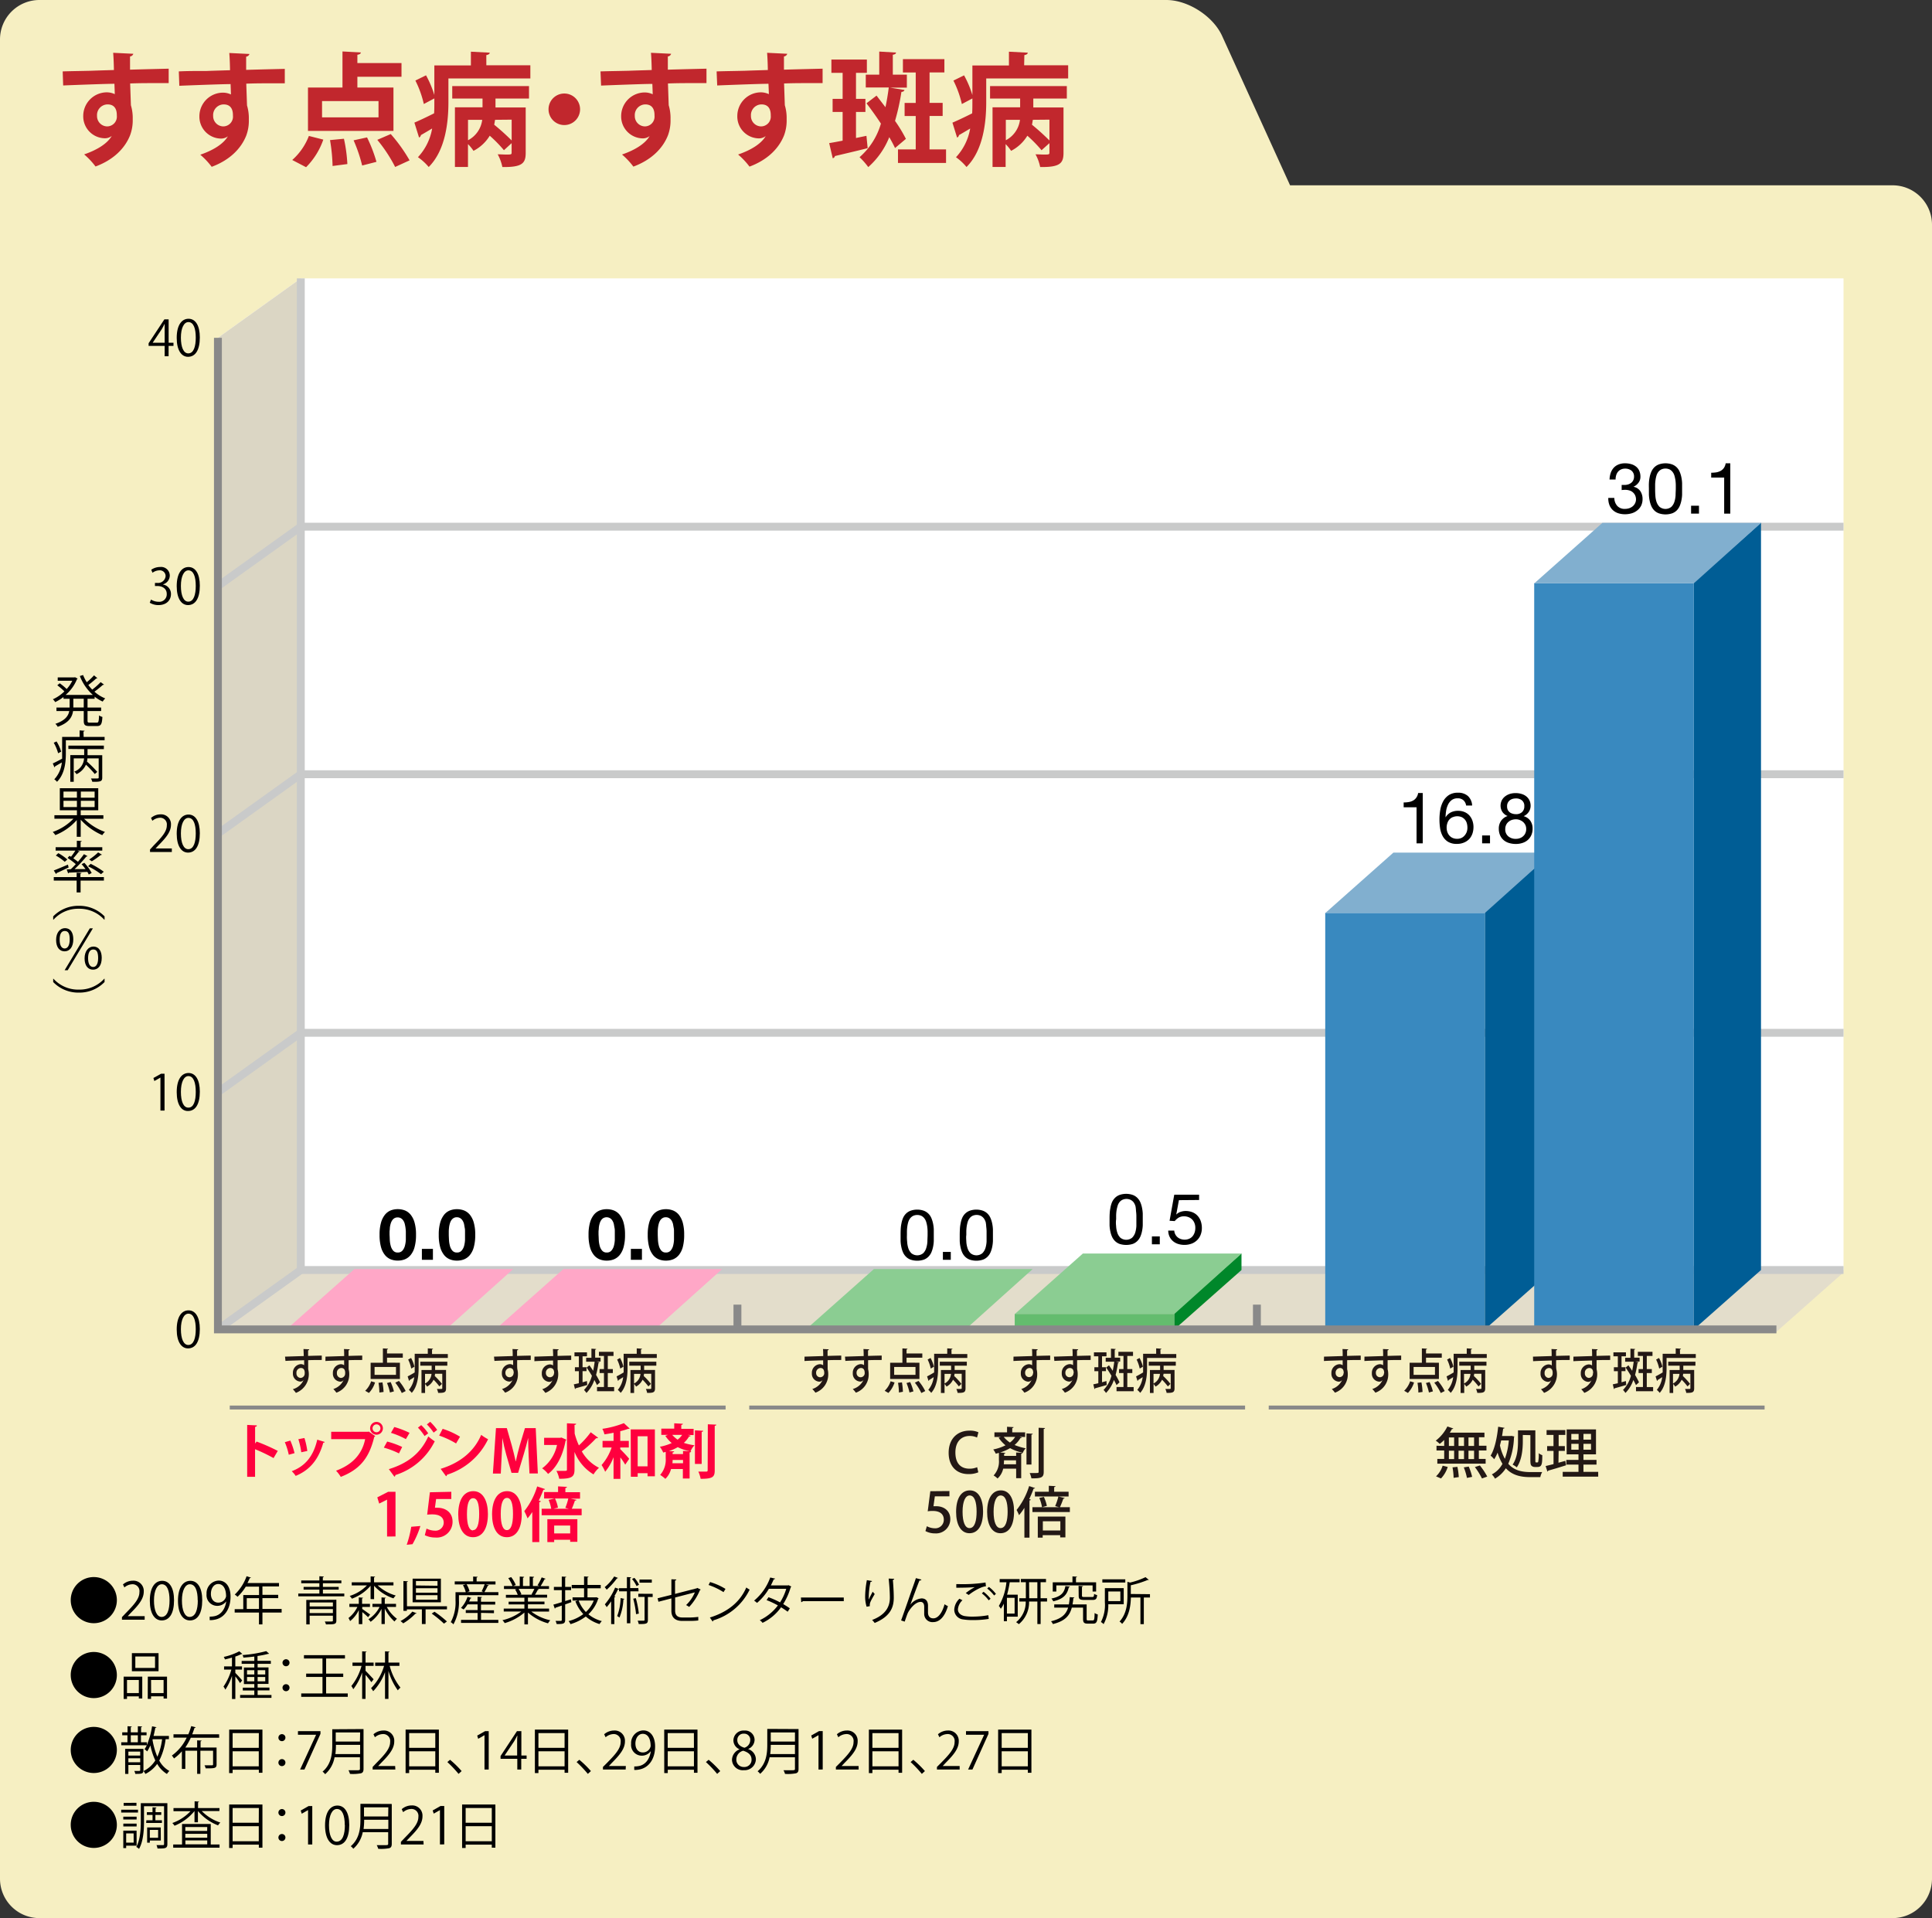 <svg xmlns="http://www.w3.org/2000/svg" viewBox="0 0 490 486.5"><rect x="0" y="0" width="490" height="486.5" fill="#333333" stroke="none"/><defs><style>.cls-1{fill:#f6efc2;}.cls-2{fill:#fff;}.cls-3{fill:#dbd6c4;}.cls-4{fill:#e3ddcb;}.cls-11,.cls-5,.cls-7{fill:none;stroke-miterlimit:10;}.cls-5{stroke:#c9caca;}.cls-5,.cls-7{stroke-width:2px;}.cls-6{fill:#c1272d;}.cls-11,.cls-7{stroke:#898989;}.cls-8{fill:#ff003e;}.cls-9{fill:#ffa7c7;}.cls-10{fill:#231815;}.cls-12{fill:#8bcd92;}.cls-13{fill:#64bc6e;}.cls-14{fill:#00872a;}.cls-15{fill:#3989bf;}.cls-16{fill:#005d95;}.cls-17{fill:#81afcf;}</style></defs><g id="レイヤー_2" data-name="レイヤー 2"><g id="レイヤー_1-2" data-name="レイヤー 1"><path class="cls-1" d="M150,47H480a10,10,0,0,1,10,10V476.5a10,10,0,0,1-10,10H10a10,10,0,0,1-10-10V10A10,10,0,0,1,10,0H295.81c5.5,0,11.86,4.1,14.14,9.1L327.19,47"/><polygon class="cls-2" points="467.56 70.61 76.29 70.61 55.27 85.68 55.27 337.18 450.54 337.18 467.56 322.12 467.56 70.61"/><polyline class="cls-3" points="76.29 322.12 76.29 70.61 55.27 85.68 55.27 337.18"/><polyline class="cls-4" points="76.29 322.72 467.56 322.72 450.54 337.79 55.27 337.79"/><polyline class="cls-5" points="55.27 277.02 76.29 261.95 467.56 261.95"/><polyline class="cls-5" points="55.27 211.43 76.29 196.37 467.56 196.37"/><polyline class="cls-5" points="55.27 148.65 76.29 133.59 467.56 133.59"/><polyline class="cls-5" points="76.29 70.61 76.29 322.12 467.56 322.12"/><line class="cls-5" x1="55.27" y1="337.18" x2="76.29" y2="322.12"/><path class="cls-6" d="M15.9,18.11c2-.07,4.68-.1,7.1-.16,1.45-.06,3.65-.12,5.89-.19,0-.46-.06-3-.19-4.37l5.12.25a1,1,0,0,1-.84.68c0,.75,0,2.08,0,3.35,4.06-.12,8.12-.21,9.8-.25v3.66c-.9,0-2.08,0-3.41,0-1.86,0-4.06,0-6.36.09l.19,5.52a11.3,11.3,0,0,1,.46,3.54A10.78,10.78,0,0,1,33,34.29c-1.27,3.23-4.09,6.2-8.77,7.94a19,19,0,0,0-2.89-3.07c3.35-1.15,5.9-2.76,7-4.68h0a2.78,2.78,0,0,1-1.71.59,5.56,5.56,0,0,1-5.52-5.65,6,6,0,0,1,6-6,4.75,4.75,0,0,1,2,.46c0-.31-.06-2-.09-2.63-2.29,0-12.53.4-13,.43ZM29.63,29.33c0-.68,0-2.85-2.35-2.85a2.71,2.71,0,0,0-2.67,2.91,2.61,2.61,0,0,0,2.54,2.67A2.48,2.48,0,0,0,29.63,29.33Z"/><path class="cls-6" d="M45.35,18.11C47.3,18,50,18,52.45,18c1.45-.06,3.66-.12,5.89-.19,0-.46-.06-3-.19-4.37l5.12.25a1,1,0,0,1-.84.68c0,.75,0,2.08,0,3.35,4.06-.12,8.12-.21,9.8-.25v3.66c-.9,0-2.08,0-3.41,0-1.86,0-4.06,0-6.36.09l.19,5.52a11.3,11.3,0,0,1,.46,3.54,10.78,10.78,0,0,1-.65,4.09c-1.27,3.23-4.09,6.2-8.77,7.94a19,19,0,0,0-2.89-3.07c3.35-1.15,5.89-2.76,7-4.68h0a2.78,2.78,0,0,1-1.71.59,5.56,5.56,0,0,1-5.52-5.65,6,6,0,0,1,6-6,4.78,4.78,0,0,1,2,.46c0-.31-.06-2-.09-2.63-2.29,0-12.52.4-13,.43ZM59.08,29.33c0-.68,0-2.85-2.36-2.85a2.71,2.71,0,0,0-2.66,2.91,2.61,2.61,0,0,0,2.54,2.67A2.48,2.48,0,0,0,59.08,29.33Z"/><path class="cls-6" d="M82,35.41a18.54,18.54,0,0,1-4.37,7l-3.51-1.83a15.61,15.61,0,0,0,4.22-6.1ZM99.79,22.2v11H78.11v-11h8.75V13.05l4.65.25c0,.31-.28.5-.87.59V16h11.19v3.47H90.64V22.2ZM96,29.76V25.64H81.68v4.12ZM84.35,42.1a45,45,0,0,0-.65-6.57l3.53-.34a38.47,38.47,0,0,1,.87,6.42Zm7.5-.12a38,38,0,0,0-2.17-6.39l3.41-.74a36.6,36.6,0,0,1,2.39,6.2Zm8.37.37a37.27,37.27,0,0,0-4.53-6.88L99.1,34a40.21,40.21,0,0,1,4.78,6.67Z"/><path class="cls-6" d="M123.35,16.56h11.16V19.9H113.73v6c0,5-.71,12.18-5,16.46A13.59,13.59,0,0,0,106,39.87a14.18,14.18,0,0,0,3.6-7.28c-1.09.65-2.08,1.24-2.85,1.67a.75.75,0,0,1-.47.62l-1.18-3.78c1.31-.56,3.1-1.4,5-2.36.06-1,.06-1.73.06-3.78l-2.67,1.42a25.87,25.87,0,0,0-2.14-5.95l2.7-1.33a26.06,26.06,0,0,1,2.11,5v-7.5h9.27V13.11l4.77.25c0,.31-.28.5-.86.62ZM114.7,25V21.83h19.47V25h-8.5v2.26h7.66v11.5c0,2.61-.84,3.69-5.92,3.6a11.57,11.57,0,0,0-1.18-3.22c.71,0,1.52.06,2.11.06,1.27,0,1.42,0,1.42-.5V36.31l-1.95,1.79a34.45,34.45,0,0,0-3.6-3.68,10.35,10.35,0,0,1-4.12,3.84,10.45,10.45,0,0,0-1.4-1.71v5.8h-3.31V27.22h7V25Zm4,5.39v5.18a6.75,6.75,0,0,0,3.6-5.18Zm6.86,0c-.07.41-.13.84-.22,1.24a58.56,58.56,0,0,1,4.43,4V30.35Z"/><path class="cls-6" d="M147.12,27.72a4,4,0,1,1-4-4A4,4,0,0,1,147.12,27.72Z"/><path class="cls-6" d="M152.3,18.11c1.95-.07,4.68-.1,7.1-.16,1.45-.06,3.66-.12,5.89-.19,0-.46-.06-3-.19-4.37l5.12.25a1,1,0,0,1-.84.68c0,.75,0,2.08,0,3.35,4.06-.12,8.13-.21,9.8-.25v3.66c-.9,0-2.08,0-3.41,0-1.86,0-4.06,0-6.36.09l.19,5.52a11.3,11.3,0,0,1,.46,3.54,10.78,10.78,0,0,1-.65,4.09c-1.27,3.23-4.09,6.2-8.77,7.94a19.42,19.42,0,0,0-2.88-3.07c3.34-1.15,5.89-2.76,7-4.68h0a2.78,2.78,0,0,1-1.71.59,5.56,5.56,0,0,1-5.51-5.65,6,6,0,0,1,6-6,4.75,4.75,0,0,1,2,.46c0-.31-.06-2-.09-2.63-2.29,0-12.52.4-13,.43ZM166,29.33c0-.68,0-2.85-2.35-2.85A2.71,2.71,0,0,0,161,29.39a2.61,2.61,0,0,0,2.54,2.67A2.48,2.48,0,0,0,166,29.33Z"/><path class="cls-6" d="M181.75,18.11c1.95-.07,4.68-.1,7.1-.16,1.45-.06,3.66-.12,5.89-.19,0-.46-.06-3-.19-4.37l5.12.25a1,1,0,0,1-.84.68c0,.75,0,2.08,0,3.35,4.06-.12,8.13-.21,9.8-.25v3.66c-.9,0-2.08,0-3.41,0-1.86,0-4.06,0-6.36.09l.19,5.52a11.3,11.3,0,0,1,.46,3.54,10.78,10.78,0,0,1-.65,4.09c-1.27,3.23-4.09,6.2-8.77,7.94a19,19,0,0,0-2.89-3.07c3.35-1.15,5.9-2.76,7-4.68h0a2.78,2.78,0,0,1-1.71.59A5.55,5.55,0,0,1,187,29.42a6,6,0,0,1,6-6,4.83,4.83,0,0,1,2,.46c0-.31-.07-2-.1-2.63-2.29,0-12.52.4-13,.43Zm13.73,11.22c0-.68,0-2.85-2.35-2.85a2.71,2.71,0,0,0-2.67,2.91A2.61,2.61,0,0,0,193,32.06,2.48,2.48,0,0,0,195.48,29.33Z"/><path class="cls-6" d="M219.75,34.45l.31,3.13c-3.06.77-6.29,1.52-8.31,2a.68.68,0,0,1-.55.56l-.9-3.84c1-.16,2.14-.38,3.41-.62V28.4h-2.54V25.08h2.54v-6.6h-2.85V15.1h9v3.38h-2.76v6.6h2.39V28.4h-2.39V35Zm9.65-11.63c-.1.31-.34.46-.78.5A55.47,55.47,0,0,1,227,30.66a36.69,36.69,0,0,1,2.76,4.56L227,37.55c-.37-.81-.87-1.74-1.46-2.76a20,20,0,0,1-5.33,7.59A17.62,17.62,0,0,0,218,39.87a17.81,17.81,0,0,0,5.42-8.52c-1.18-1.8-2.48-3.6-3.66-5.15l2.55-1.95,2.26,2.94c.34-1.58.62-3.25.84-5h-5.83V18.94H223V13.08l4.25.25c0,.28-.25.47-.81.56v5.05H230v3.29h-4.25v0Zm6.35,15.07h4.19v3.44H227.75V37.89h4.5V29.42h-2.82V26.11h2.82V18.38H229V15h10.52v3.37h-3.76v7.73h3.32v3.31h-3.32Z"/><path class="cls-6" d="M259.75,16.56h11.16V19.9H250.13v6c0,5-.71,12.18-5,16.46a13.59,13.59,0,0,0-2.67-2.48,14.18,14.18,0,0,0,3.6-7.28c-1.08.65-2.08,1.24-2.85,1.67a.75.75,0,0,1-.47.62l-1.18-3.78c1.31-.56,3.11-1.4,5-2.36.06-1,.06-1.73.06-3.78l-2.67,1.42a25.87,25.87,0,0,0-2.14-5.95l2.7-1.33a25.44,25.44,0,0,1,2.11,5v-7.5h9.27V13.11l4.77.25c0,.31-.27.5-.86.62ZM251.1,25V21.83h19.47V25h-8.5v2.26h7.66v11.5c0,2.61-.84,3.69-5.92,3.6a11.26,11.26,0,0,0-1.18-3.22c.71,0,1.52.06,2.11.06,1.27,0,1.42,0,1.42-.5V36.31l-2,1.79a34.45,34.45,0,0,0-3.6-3.68,10.35,10.35,0,0,1-4.12,3.84,10.89,10.89,0,0,0-1.39-1.71v5.8h-3.32V27.22h7V25Zm4,5.39v5.18a6.76,6.76,0,0,0,3.59-5.18Zm6.85,0c-.06.41-.13.84-.22,1.24a58.56,58.56,0,0,1,4.43,4V30.35Z"/><path d="M23.79,400a5.85,5.85,0,1,1-5.85,5.85A5.84,5.84,0,0,1,23.79,400Z"/><path d="M36.69,410.82H30.93v-.66l.95-1c2.31-2.33,3.48-3.75,3.48-5.34a1.75,1.75,0,0,0-1.86-2,3.24,3.24,0,0,0-1.95.81l-.36-.76a3.82,3.82,0,0,1,2.52-.95,2.6,2.6,0,0,1,2.75,2.77c0,1.83-1.29,3.39-3.31,5.42l-.76.81v0h4.3Z"/><path d="M38,406c0-3.4,1.32-5.05,3.14-5.05s3,1.74,3,4.92c0,3.38-1.18,5.13-3.12,5.13C39.21,411,38,409.23,38,406Zm5-.08c0-2.43-.59-4.1-1.95-4.1-1.16,0-2,1.54-2,4.1s.72,4.19,1.94,4.19C42.46,410.09,43,408.22,43,405.9Z"/><path d="M45.14,406c0-3.4,1.33-5.05,3.15-5.05s3,1.74,3,4.92c0,3.38-1.18,5.13-3.12,5.13C46.37,411,45.14,409.23,45.14,406Zm5-.08c0-2.43-.58-4.1-2-4.1-1.16,0-2,1.54-2,4.1s.72,4.19,1.94,4.19C49.62,410.09,50.17,408.22,50.17,405.9Z"/><path d="M57.32,406.22a2.77,2.77,0,0,1-2.24,1.08,2.71,2.71,0,0,1-2.69-3,3.19,3.19,0,0,1,3.08-3.41c1.82,0,3,1.58,3,4.06,0,3.24-1.64,5.49-4.13,5.88a5.16,5.16,0,0,1-1.16.09v-.89a5.52,5.52,0,0,0,1-.07c1.64-.23,2.87-1.56,3.2-3.78Zm-3.83-1.94c0,1.31.74,2.2,1.85,2.2a2,2,0,0,0,2-1.59c0-1.87-.69-3.13-2-3.13C54.25,401.76,53.49,402.82,53.49,404.28Z"/><path d="M71.43,408.09V409H66.56v3h-.88v-3H59.52v-.86H61.7v-3.58h4v-2.13H62.33A12.38,12.38,0,0,1,60.25,405a5.06,5.06,0,0,0-.71-.57,11.9,11.9,0,0,0,3-4.65l1.11.36a.25.25,0,0,1-.3.11,12,12,0,0,1-.59,1.26h8v.86H66.56v2.13h4v.84h-4v2.74Zm-8.85,0h3.1v-2.74h-3.1Z"/><path d="M81.9,404.18h5.42v.71H75.65v-.71H81v-1H77v-.69h4v-.93h-4.6v-.7H81v-1.07l1.14.08c0,.09-.09.15-.26.18v.81h4.7v.7H81.9v.93h4v.69h-4Zm3.41,1.57V411c0,1-.48,1-2.64,1a3.22,3.22,0,0,0-.3-.73l1.26,0c.72,0,.8,0,.8-.26v-1.21H78.54V412h-.86v-6.2Zm-.88.69H78.54v1h5.89Zm-5.89,2.69h5.89v-1H78.54Z"/><path d="M91.87,407.58v.51c.52.34,1.68,1.18,2,1.42l-.52.67c-.27-.28-.92-.86-1.46-1.3v3.06H91v-3.57a7.84,7.84,0,0,1-2.21,2.8,4.16,4.16,0,0,0-.41-.78,7.94,7.94,0,0,0,2.26-2.81H88.61v-.79H91v-1.63l1.08.08c0,.08-.08.14-.25.17v1.38h2v.79Zm2.12-2V402.2a11.33,11.33,0,0,1-4.74,3.28,3.45,3.45,0,0,0-.56-.69,10.53,10.53,0,0,0,4.37-2.67H89.21v-.79H94v-1.51l1.13.08c0,.09-.09.15-.26.18v1.25h4.92v.79h-4a11.28,11.28,0,0,0,4.58,2.56,4.57,4.57,0,0,0-.58.72,11.41,11.41,0,0,1-4.91-3.2v3.41Zm6.45,2H98.1a9,9,0,0,0,2.58,3,4.61,4.61,0,0,0-.63.69A10.92,10.92,0,0,1,97.59,408v3.92h-.83v-3.85A9.13,9.13,0,0,1,94,411.35a4.28,4.28,0,0,0-.56-.65,7.91,7.91,0,0,0,2.83-3.12H94.46v-.79h2.3v-1.63l1.09.08c0,.08-.09.14-.26.17v1.38h2.85Z"/><path d="M105.64,409.17c0,.09-.15.11-.27.1a14.83,14.83,0,0,1-3.1,2.47,6.24,6.24,0,0,0-.69-.58,10.43,10.43,0,0,0,3-2.4Zm-2.42-1.77h10.14v.79h-5.42v3.73H107v-3.73h-3.81v.38h-.87V401l1.13.08c0,.09-.07.16-.26.17Zm8.6-7v6h-7.17v-6Zm-.86,1.8V401h-5.47v1.13Zm0,1.77v-1.14h-5.47v1.14Zm0,1.78v-1.15h-5.47v1.15Zm1.64,6.06a27.13,27.13,0,0,0-3.11-2.55l.71-.47a27.08,27.08,0,0,1,3.15,2.47Z"/><path d="M124,402.08a.27.27,0,0,1-.28.11,16.13,16.13,0,0,1-.87,1.63h3.55v.78h-10v1.28A11.75,11.75,0,0,1,115,412a2.26,2.26,0,0,0-.68-.56,10.5,10.5,0,0,0,1.21-5.54v-2.06h2.6a7,7,0,0,0-.72-1.79l.74-.19h-2.82v-.77H120v-1.22l1.14.06c0,.09-.08.16-.26.18v1h4.79v.77h-2.49Zm-2,7v1.77h4.39v.77h-9.46v-.77h4.2V409.1h-3v-.73h3v-1.45h-2.55a6.64,6.64,0,0,1-1,1.3,6.08,6.08,0,0,0-.66-.4,7.55,7.55,0,0,0,1.65-2.81l1,.28a.25.25,0,0,1-.26.12c-.1.26-.21.52-.34.78h2.15V405l1.12.06c0,.09-.08.16-.25.19v1h3.61v.73h-3.61v1.45h3.29v.73Zm.16-5.47a13,13,0,0,0,.76-1.79h-4.6a6.16,6.16,0,0,1,.77,1.79l-.66.19h4.22Z"/><path d="M139.26,408.75h-4.51a12.14,12.14,0,0,0,4.82,2.21,3.7,3.7,0,0,0-.58.77A12.82,12.82,0,0,1,133.9,409v3H133V409a13.3,13.3,0,0,1-5,2.68,3.66,3.66,0,0,0-.57-.74,12.61,12.61,0,0,0,4.77-2.2h-4.44V408H133v-1.06h-4v-.7h4v-1h-4.69v-.73h3a6.4,6.4,0,0,0-.67-1.37l.5-.11h-3.32v-.76H130a9.87,9.87,0,0,0-1.09-2l.74-.26a8.46,8.46,0,0,1,1.16,2l-.69.26h1.7v-2.4l1.11.07c0,.13-.12.19-.29.22v2.11h1.69v-2.4l1.13.07c0,.13-.13.19-.3.22v2.11h1.64l-.48-.19a11.84,11.84,0,0,0,1.06-2l1,.35c0,.07-.13.11-.27.11a19.28,19.28,0,0,1-1,1.75h2.13V403h-2.94l.38.12a.26.26,0,0,1-.28.12,14,14,0,0,1-.72,1.24h3.08v.73H133.9v1h4.19v.7H133.9V408h5.36Zm-4.46-4.35a13.25,13.25,0,0,0,.73-1.41h-4a6.54,6.54,0,0,1,.71,1.39l-.4.09H135Z"/><path d="M144.91,406.37l-1.57.56v3.93c0,.93-.43,1.08-2.16,1.05a4,4,0,0,0-.28-.8h1.34c.17,0,.24-.07.24-.25v-3.63c-.61.21-1.17.41-1.61.55a.21.21,0,0,1-.16.21l-.36-1c.59-.15,1.33-.38,2.13-.62v-3.06h-2v-.82h2v-2.62l1.12.06c0,.11-.08.16-.26.18v2.38h1.5v.82h-1.5v2.78l1.46-.45Zm6.35-1.26.57.26a.34.34,0,0,1-.12.14,9.3,9.3,0,0,1-2.48,3.93,8.94,8.94,0,0,0,3.41,1.73,3.85,3.85,0,0,0-.58.75,9.26,9.26,0,0,1-3.49-1.92,12,12,0,0,1-3.88,1.94,3.35,3.35,0,0,0-.48-.78,10.43,10.43,0,0,0,3.73-1.77,9.61,9.61,0,0,1-2-3.24l.61-.19h-1.34v-.81h2.92v-2.31H145V402h3.13v-2.17l1.13.08c0,.09-.07.16-.25.18V402h3.35v.84H149v2.31h2.06Zm-4.5.85a8.72,8.72,0,0,0,1.83,2.9,7.87,7.87,0,0,0,2-2.9Z"/><path d="M156.74,400.22a.26.26,0,0,1-.27.11,18.05,18.05,0,0,1-2.6,2.87,6,6,0,0,0-.51-.64,11.37,11.37,0,0,0,2.41-2.71ZM155,406.15a14.64,14.64,0,0,1-1.13,1.48,5.13,5.13,0,0,0-.47-.71,16.1,16.1,0,0,0,2.61-4.25l1,.36c0,.09-.13.13-.29.12a17.48,17.48,0,0,1-.9,1.71l.26.1c0,.07-.09.14-.26.16v6.8H155Zm3.35-.62c0,.08-.1.13-.24.14a13.88,13.88,0,0,1-1,4.6,4.79,4.79,0,0,0-.58-.37,13.79,13.79,0,0,0,.87-4.58Zm3.6-1.91h-2.08v8.1H159v-8.1h-2v-.8h2V400l1.07.06c0,.09-.08.16-.25.19v2.54h2.08Zm-1.05-3.42a7.31,7.31,0,0,1,1.17,1.75l-.62.34a8.83,8.83,0,0,0-1.15-1.81Zm.42,9.21a24.72,24.72,0,0,0-.72-3.93l.66-.13a23.4,23.4,0,0,1,.76,3.92Zm4.21-5.16v.8h-1.21v5.81c0,1-.4,1.06-2.33,1.06a2.7,2.7,0,0,0-.27-.85l1.09,0c.63,0,.67,0,.67-.23v-5.81h-1.59v-.8Zm-.22-3.62v.79h-3.12v-.79Z"/><path d="M177.71,403.17a.41.41,0,0,1-.2.16,13.92,13.92,0,0,1-2.72,4.24,8,8,0,0,0-.78-.47,9.33,9.33,0,0,0,2.22-3.22l-5,1.3v3.36c0,1.28.77,1.71,1.81,1.71h2.12a17.7,17.7,0,0,0,1.94-.15c0,.29,0,.64,0,.91a18.09,18.09,0,0,1-1.92.11h-2.17c-1.64,0-2.73-.77-2.73-2.56v-3.15l-3.28.85-.22-.88,3.5-.87v-3.95l1.26.05a.33.33,0,0,1-.33.26v3.4l5.5-1.42.14-.1Z"/><path d="M180.09,401.26A16.56,16.56,0,0,1,184,403l-.5.82a16.9,16.9,0,0,0-3.79-1.81Zm-.05,9c4.62-1.43,7.68-4,9.24-7.62a5.44,5.44,0,0,0,.85.54,14.92,14.92,0,0,1-9.21,7.8.41.41,0,0,1-.18.3Z"/><path d="M200.71,402.41c0,.06-.08.11-.16.14a17,17,0,0,1-1.91,4.3c.56.33,1.2.73,1.68,1.08l-.55.86c-.46-.36-1.13-.79-1.67-1.13a12.28,12.28,0,0,1-4.7,3.95,2.67,2.67,0,0,0-.71-.67,12.33,12.33,0,0,0,4.6-3.75,21.82,21.82,0,0,0-2.87-1.35l.49-.73a22.45,22.45,0,0,1,2.93,1.31,13.27,13.27,0,0,0,1.57-3.44H195a13.89,13.89,0,0,1-3,3.57,7.61,7.61,0,0,0-.74-.58,13.52,13.52,0,0,0,4.09-5.86l1.24.28c-.05.15-.18.18-.35.17-.18.43-.48,1.07-.73,1.55h4.32l.18-.05Z"/><path d="M203.13,405.19H214v.92H203.62a.61.61,0,0,1-.41.25Z"/><path d="M219.79,407.52a8.87,8.87,0,0,1-.37-2.45,23.34,23.34,0,0,1,.44-4.29l1.3.22c0,.17-.21.21-.38.22a19,19,0,0,0-.44,3.79,4.55,4.55,0,0,0,0,.7c.26-.64.74-1.52,1-2a5.86,5.86,0,0,0,.51.58c-1,1.73-1.25,2.22-1.25,2.77a2,2,0,0,0,0,.32Zm7-7.08c0,.16-.11.23-.34.29.1,1.13.23,3,.23,4.51,0,2.51-.93,4.77-4.84,6.4a6.41,6.41,0,0,0-.65-.76c3.55-1.35,4.5-3.49,4.5-5.63,0-1.59-.16-3.48-.3-4.87Z"/><path d="M228.54,411c1-2.75,2.57-7.35,3.07-8.73.25-.7.59-1.69.68-2l1.4.37c-.06.18-.24.24-.5.24-.72,1.78-1.82,4.83-2.31,6.13h0a4.11,4.11,0,0,1,2.84-1.6c1.14,0,1.68.76,1.64,2l0,1.55c0,1,.51,1.51,1.36,1.51,1.17,0,2.24-1.34,2.84-3.58a5.13,5.13,0,0,0,.85.48c-.72,2.49-2,4.05-3.73,4.05a2.08,2.08,0,0,1-2.28-2.16c0-.25,0-1.44,0-1.72,0-.82-.34-1.24-.91-1.24-1.5,0-3,2.17-3.33,3-.18.46-.47,1.29-.71,2Z"/><path d="M250.77,410.61a23.88,23.88,0,0,1-4,.3,15,15,0,0,1-2.51-.17,2.5,2.5,0,0,1-2.24-2.48,4.11,4.11,0,0,1,1.32-2.77l.76.39a3.53,3.53,0,0,0-1.15,2.3c0,.77.51,1.44,1.63,1.7a11.59,11.59,0,0,0,2.08.15,22,22,0,0,0,4-.36Zm-5.83-6.55a15.14,15.14,0,0,1,2.3-1.51h0c-1,.11-3.25.15-4.7.15,0-.24,0-.67,0-.91h.7a38.59,38.59,0,0,0,6.71-.41l.11.95a4.86,4.86,0,0,0-1.37.39,13.61,13.61,0,0,0-3,1.82Zm5.82,1.84a8.53,8.53,0,0,0-1.74-1.76l.43-.41a9.58,9.58,0,0,1,1.78,1.76Zm1.37-1.23a9.38,9.38,0,0,0-1.75-1.76l.43-.41a9,9,0,0,1,1.78,1.77Z"/><path d="M258.12,410.05h-2.74v1.15h-.78v-4.46a8.11,8.11,0,0,1-.77,1.3,5.14,5.14,0,0,0-.5-.72,14.76,14.76,0,0,0,1.92-6h-1.71v-.82h5.06v.82h-2.51a27.85,27.85,0,0,1-.67,3.15h2.7Zm-.79-.79v-4h-1.95v4Zm8.23-3.89v.83h-1.63v5.72h-.83V406.2H261a7.21,7.21,0,0,1-2.6,5.75,4.75,4.75,0,0,0-.69-.51,6.51,6.51,0,0,0,2.44-5.24h-1.63v-.83h1.66V401.3h-1.26v-.82h6.37v.82h-1.38v4.07Zm-4.53,0h2.07V401.3H261Z"/><path d="M275.6,410.61c0,.34.07.39.42.39h1.13c.37,0,.43-.25.47-1.88a2.76,2.76,0,0,0,.8.36c-.09,1.87-.31,2.33-1.18,2.33h-1.35c-.92,0-1.2-.25-1.2-1.2v-2.86h-2.86c-.52,2-1.69,3.41-4.79,4.17a2.47,2.47,0,0,0-.48-.71c2.71-.64,3.83-1.81,4.34-3.46h-3.52v-.82h3.71a16.29,16.29,0,0,0,.22-1.84l1.16.09c0,.1-.1.17-.26.19,0,.55-.12,1.07-.19,1.56h3.58Zm-4.26-8.2c0,.09-.1.15-.26.17-.39,1.69-1.16,2.92-3.95,3.57a2.46,2.46,0,0,0-.47-.7c2.55-.52,3.26-1.56,3.55-3.17Zm-3.43-.29v1.55H267v-2.34h5v-1.5l1.15.07c0,.09-.08.15-.26.18v1.25H278v2.34h-.89v-1.55Zm5.64.11,1.12.07c0,.09-.08.16-.26.19v2.22c0,.28.09.35.63.35H277c.37,0,.45-.1.49-.79a2.94,2.94,0,0,0,.77.3c-.09,1-.35,1.23-1.17,1.23H275c-1.15,0-1.42-.22-1.42-1.09Z"/><path d="M285,406.89h-3.91a10.06,10.06,0,0,1-1.19,5.05,3.05,3.05,0,0,0-.68-.54,9.37,9.37,0,0,0,1-5v-3.59H285Zm.4-6.32v.81h-5.82v-.81Zm-1.25,3.09h-3.06v2.44h3.06Zm7.51.68v.85H290.1v6.75h-.86v-6.75h-2.42c-.05,2.07-.41,4.75-2.23,6.69a2.05,2.05,0,0,0-.65-.59c1.82-2,2-4.58,2-6.61v-3.47l.68.18a18.71,18.71,0,0,0,3.91-1.37l.85.7a.27.27,0,0,1-.26,0,26.39,26.39,0,0,1-4.32,1.36v2.21Z"/><path d="M23.79,419a5.85,5.85,0,1,1-5.85,5.85A5.84,5.84,0,0,1,23.79,419Z"/><path d="M31.36,430.91v-5.65h4.72v5.53h-.87v-.53h-3v.65Zm3.85-4.81h-3v3.32h3Zm5-6.8v4.58H33.45V419.3Zm-.89,3.75v-2.9h-5v2.9Zm-1.83,2.21h4.87v5.55h-.87v-.56H38.31v.65h-.84Zm.84,4.16h3.16V426.1H38.31Z"/><path d="M59.69,424.32c.39.36,1.48,1.57,1.73,1.9l-.54.67a15.66,15.66,0,0,0-1.19-1.69v5.72h-.85v-5.87a14.55,14.55,0,0,1-1.69,3.51,3.24,3.24,0,0,0-.47-.78,14.26,14.26,0,0,0,2-4.31H56.83v-.81h2v-2.24c-.6.18-1.21.34-1.79.47a2.15,2.15,0,0,0-.29-.64,15.58,15.58,0,0,0,3.94-1.42l.77.65a.35.35,0,0,1-.26.06,10.82,10.82,0,0,1-1.52.62v2.5h1.7v.81h-1.7Zm5.65,5.58h3.51v.74H60.9v-.74h3.6v-1.13H61.58v-.72H64.5v-.92H61.86v-4.19H64.5V422H61.29v-.73H64.5v-1.11c-.93.11-1.88.2-2.76.27a2.63,2.63,0,0,0-.22-.65,32,32,0,0,0,6-1l.73.65a.17.17,0,0,1-.14.05H68a20,20,0,0,1-2.69.53v1.23h3.38V422H65.34v.91H68.1v4.19H65.34v.92h3v.72h-3Zm-2.69-6.28v1.08H64.5v-1.08Zm0,2.83H64.5v-1.1H62.65Zm4.62-2.83H65.34v1.08h1.93Zm0,2.83v-1.1H65.34v1.1Z"/><path d="M73.43,421.72a.89.89,0,1,1-.89-.88A.88.88,0,0,1,73.43,421.72Zm0,6.32a.89.89,0,1,1-.89-.87A.88.88,0,0,1,73.43,428Z"/><path d="M82.71,429.51H88.2v.87H76.4v-.87h5.39v-4.18H77.65v-.85h4.14v-3.83h-4.7v-.85h10.4v.85H82.71v3.83h4.34v.85H82.71Z"/><path d="M92.71,423.77c.46.45,1.74,1.81,2.05,2.15l-.57.74a23.64,23.64,0,0,0-1.48-1.86v6.1h-.86v-6.7a14.66,14.66,0,0,1-2.25,4.25,4.45,4.45,0,0,0-.49-.82,13.89,13.89,0,0,0,2.58-5.1H89.4v-.84h2.45v-2.86l1.1.08c0,.09-.07.16-.24.17v2.61h2.05v.84H92.71Zm8.59-1.24H98.84a14.63,14.63,0,0,0,2.73,5.51,4,4,0,0,0-.67.69,15.9,15.9,0,0,1-2.38-4.94v7.11h-.87v-6.79a14.12,14.12,0,0,1-3,4.84,4.63,4.63,0,0,0-.54-.77,13.32,13.32,0,0,0,3.3-5.65H95.15v-.84h2.5v-2.86l1.13.08c0,.09-.08.16-.26.18v2.6h2.78Z"/><path d="M23.79,438a5.85,5.85,0,1,1-5.85,5.85A5.84,5.84,0,0,1,23.79,438Z"/><path d="M42.84,441.12H42a16.12,16.12,0,0,1-1.61,5.42,6.48,6.48,0,0,0,2.57,2.64,3.88,3.88,0,0,0-.62.76,7.07,7.07,0,0,1-2.47-2.56,8.24,8.24,0,0,1-3,2.56,3,3,0,0,0-.48-.74,7.27,7.27,0,0,0,3-2.69,17.21,17.21,0,0,1-1.25-3.81,9,9,0,0,1-.82,1.52,4.53,4.53,0,0,0-.66-.56,6.73,6.73,0,0,0,.57-1H30.75v-.76h1.57v-1.77H31v-.75h1.35v-1.55l1.07.07c0,.09-.09.15-.25.18v1.3h1.79v-1.55l1.08.07c0,.09-.07.15-.26.18v1.3h1.39v.75H35.75v1.77h1.5v.68a19.37,19.37,0,0,0,1.32-4.73l1.11.23c0,.09-.1.14-.29.16-.13.69-.27,1.39-.45,2.06h3.9Zm-6.46,2.45V449c0,.88-.42.92-2.06.92a2.84,2.84,0,0,0-.26-.74h.81c.62,0,.69,0,.69-.21v-1.3h-3v2.26h-.82v-6.35Zm-.82.7h-3v1h3Zm-3,2.7h3v-1h-3Zm.61-6.84v1.77h1.79v-1.77Zm5.56,1-.05.15a18.85,18.85,0,0,0,1.23,4.3,15.56,15.56,0,0,0,1.2-4.45Z"/><path d="M55.59,440.75h-7.2A16.66,16.66,0,0,1,47,443.23h3v-1.82l1.13.06c0,.09-.08.16-.26.19v1.57h4.06v4.29c0,1-.52,1-2.76,1a3.78,3.78,0,0,0-.3-.78c.44,0,.86,0,1.2,0h.69c.22,0,.28-.07.28-.26v-3.44H50.82v5.87H50v-5.87H47v4.62h-.87v-4.47a11.48,11.48,0,0,1-2,1.82,5.37,5.37,0,0,0-.54-.74,11.82,11.82,0,0,0,3.76-4.55H44v-.85h3.77a17,17,0,0,0,.73-2.07l1.14.3a.32.32,0,0,1-.31.15c-.17.53-.36,1.07-.58,1.62h6.82Z"/><path d="M58.13,438.69h8.43v10.95h-.91v-.78H59v.86h-.89Zm7.52.89H59v3.73h6.63ZM59,448h6.63v-3.81H59Z"/><path d="M72.39,440.72a.89.89,0,1,1-.89-.88A.88.88,0,0,1,72.39,440.72Zm0,6.32a.89.89,0,1,1-.89-.87A.88.88,0,0,1,72.39,447Z"/><path d="M75.57,439.08h5.71v.69l-4.07,9.05h-1.1L80.17,440v0h-4.6Z"/><path d="M92.2,438.55v10.09c0,.67-.18,1-.66,1.13a11,11,0,0,1-2.77.15,5.79,5.79,0,0,0-.38-.92c.62,0,1.22,0,1.69,0,1.13,0,1.21,0,1.21-.4v-2.9H84.85A7.36,7.36,0,0,1,82.46,450a3.08,3.08,0,0,0-.65-.65c2.24-1.9,2.46-4.59,2.46-6.75v-4Zm-7,4a16.85,16.85,0,0,1-.14,2.34h6.28v-2.34Zm6.14-3.14H85.15v2.31h6.14Z"/><path d="M100.27,448.82H94.51v-.66l.95-1c2.32-2.33,3.49-3.75,3.49-5.34a1.76,1.76,0,0,0-1.86-2,3.24,3.24,0,0,0-2,.81l-.37-.76a3.85,3.85,0,0,1,2.53-.95,2.59,2.59,0,0,1,2.74,2.77c0,1.83-1.29,3.39-3.3,5.42l-.77.81v0h4.3Z"/><path d="M102.87,438.69h8.44v10.95h-.91v-.78h-6.63v.86h-.9Zm7.53.89h-6.63v3.73h6.63ZM103.77,448h6.63v-3.81h-6.63Z"/><path d="M114.14,446.34a24.33,24.33,0,0,1,2.94,2.87l-.78.71a29.1,29.1,0,0,0-2.84-3Z"/><path d="M122.88,448.82V440.1h0l-1.6.92-.25-.81,2-1.13h.92v9.74Z"/><path d="M132.2,448.82h-1v-2.73h-4.25v-.69l4.16-6.32h1.12v6.18h1.33v.83H132.2ZM128,445.26h3.16V441.8c0-.53,0-1.05.06-1.56h-.06c-.29.6-.53,1-.78,1.45L128,445.23Z"/><path d="M135.66,438.69h8.44v10.95h-.91v-.78h-6.63v.86h-.9Zm7.53.89h-6.63v3.73h6.63ZM136.56,448h6.63v-3.81h-6.63Z"/><path d="M146.93,446.34a25.08,25.08,0,0,1,2.94,2.87l-.78.71a29.23,29.23,0,0,0-2.85-3Z"/><path d="M158.68,448.82h-5.76v-.66l1-1c2.32-2.33,3.49-3.75,3.49-5.34a1.76,1.76,0,0,0-1.86-2,3.22,3.22,0,0,0-1.95.81l-.37-.76a3.85,3.85,0,0,1,2.53-.95,2.59,2.59,0,0,1,2.74,2.77c0,1.83-1.29,3.39-3.3,5.42l-.77.81v0h4.3Z"/><path d="M165,444.22a2.78,2.78,0,0,1-2.24,1.08,2.71,2.71,0,0,1-2.69-3,3.19,3.19,0,0,1,3.08-3.41c1.82,0,3,1.58,3,4.06,0,3.24-1.64,5.49-4.14,5.88a5.08,5.08,0,0,1-1.15.09v-.89a5.58,5.58,0,0,0,1-.07c1.64-.23,2.87-1.56,3.2-3.78Zm-3.84-1.94c0,1.31.74,2.2,1.86,2.2a2,2,0,0,0,2-1.59c0-1.87-.69-3.13-2-3.13C161.92,439.76,161.15,440.82,161.15,442.28Z"/><path d="M168.46,438.69h8.44v10.95H176v-.78h-6.64v.86h-.89Zm7.53.89h-6.64v3.73H176ZM169.35,448H176v-3.81h-6.64Z"/><path d="M179.73,446.34a25.89,25.89,0,0,1,2.94,2.87l-.78.71a29.23,29.23,0,0,0-2.85-3Z"/><path d="M187.53,443.66a2.46,2.46,0,0,1-1.52-2.2,2.55,2.55,0,0,1,2.75-2.53,2.39,2.39,0,0,1,2.62,2.36,2.56,2.56,0,0,1-1.6,2.3v.05a2.78,2.78,0,0,1,1.93,2.55,2.85,2.85,0,0,1-3.06,2.79,2.72,2.72,0,0,1-3-2.59,2.9,2.9,0,0,1,1.89-2.68Zm3.08,2.65c0-1.22-.82-1.85-2.11-2.26a2.29,2.29,0,0,0-1.75,2.17,1.85,1.85,0,0,0,1.91,1.95A1.81,1.81,0,0,0,190.61,446.31ZM187,441.36c0,1,.72,1.61,1.8,1.93a2.06,2.06,0,0,0,1.48-1.91,1.53,1.53,0,0,0-1.6-1.66A1.57,1.57,0,0,0,187,441.36Z"/><path d="M202.53,438.55v10.09c0,.67-.18,1-.66,1.13a10.94,10.94,0,0,1-2.77.15,5,5,0,0,0-.38-.92c.63,0,1.22,0,1.69,0,1.13,0,1.21,0,1.21-.4v-2.9h-6.43a7.43,7.43,0,0,1-2.4,4.21,3.08,3.08,0,0,0-.65-.65c2.24-1.9,2.46-4.59,2.46-6.75v-4Zm-7.05,4a16.85,16.85,0,0,1-.14,2.34h6.28v-2.34Zm6.14-3.14h-6.14v2.31h6.14Z"/><path d="M207.59,448.82V440.1h0L206,441l-.26-.81,2-1.13h.92v9.74Z"/><path d="M217.77,448.82H212v-.66l1-1c2.31-2.33,3.48-3.75,3.48-5.34a1.75,1.75,0,0,0-1.86-2,3.24,3.24,0,0,0-2,.81l-.36-.76a3.82,3.82,0,0,1,2.52-.95,2.59,2.59,0,0,1,2.74,2.77c0,1.83-1.28,3.39-3.3,5.42l-.77.81v0h4.31Z"/><path d="M220.37,438.69h8.43v10.95h-.91v-.78h-6.63v.86h-.89Zm7.52.89h-6.63v3.73h6.63ZM221.26,448h6.63v-3.81h-6.63Z"/><path d="M231.64,446.34a25.89,25.89,0,0,1,2.94,2.87l-.78.71a29.23,29.23,0,0,0-2.85-3Z"/><path d="M243.39,448.82h-5.76v-.66l1-1c2.31-2.33,3.48-3.75,3.48-5.34a1.75,1.75,0,0,0-1.85-2,3.22,3.22,0,0,0-2,.81l-.37-.76a3.82,3.82,0,0,1,2.52-.95,2.6,2.6,0,0,1,2.75,2.77c0,1.83-1.29,3.39-3.31,5.42l-.76.81v0h4.3Z"/><path d="M245,439.08h5.7v.69l-4.07,9.05h-1.1l4.07-8.82v0H245Z"/><path d="M253.15,438.69h8.44v10.95h-.91v-.78h-6.63v.86h-.9Zm7.53.89h-6.63v3.73h6.63ZM254.05,448h6.63v-3.81h-6.63Z"/><path d="M23.79,457a5.85,5.85,0,1,1-5.85,5.85A5.84,5.84,0,0,1,23.79,457Z"/><path d="M35,459v.73H30.74V459Zm-.35,9.12H32v.62h-.73v-4.43h3.37Zm0-7.35v.72H31.27v-.72Zm-3.37,2.48v-.71h3.37v.71Zm3.33-6V458H31.36v-.72Zm-.72,7.77H32v2.34h1.9Zm8.56-7.67v10.36c0,1.14-.55,1.14-2.5,1.14a3.42,3.42,0,0,0-.26-.87h1.66c.21,0,.26-.06.26-.28v-9.58H36.52v3.91c0,2-.14,4.95-1.26,6.92a2.65,2.65,0,0,0-.69-.5c1-1.86,1.14-4.47,1.14-6.42v-4.69Zm-5.32,4.33h1.56v-1.36H37.25v-.69h1.43v-1.23l1,.06c0,.09-.08.15-.23.17v1h1.45v.69H39.41v1.36h1.66v.68h-4Zm3.66,5.14H38v.55h-.68V463.5h3.44Zm-.68-2.69H38v2H40.1Z"/><path d="M55.64,459.34H51.16a11.83,11.83,0,0,0,4.73,2.93,2.82,2.82,0,0,0-.58.71,12.6,12.6,0,0,1-5.11-3.64v2.86h-.87v-2.86a12.64,12.64,0,0,1-5.06,3.73,4.57,4.57,0,0,0-.56-.69,11.59,11.59,0,0,0,4.61-3H44v-.79h5.36v-1.72l1.11.08c0,.09-.07.16-.24.18v1.46h5.44Zm-2.19,3.29v5.2h2.23v.81H43.93v-.81h2.24v-5.2Zm-.89.76H47v1h5.54Zm0,2.73v-1H47v1Zm-5.54.67v1h5.54v-1Z"/><path d="M58.13,457.69h8.43v10.95h-.91v-.78H59v.86h-.89Zm7.52.89H59v3.73h6.63ZM59,467h6.63v-3.81H59Z"/><path d="M72.39,459.72a.89.89,0,1,1-.89-.88A.88.88,0,0,1,72.39,459.72Zm0,6.32a.89.89,0,1,1-.89-.87A.88.88,0,0,1,72.39,466Z"/><path d="M78.13,467.82V459.1h0l-1.6.92-.26-.81,2-1.13h.93v9.74Z"/><path d="M82.44,463c0-3.4,1.32-5.05,3.14-5.05s3,1.74,3,4.92c0,3.38-1.18,5.13-3.12,5.13C83.67,468,82.44,466.23,82.44,463Zm5-.08c0-2.43-.59-4.1-2-4.1-1.16,0-2,1.54-2,4.1s.72,4.19,1.94,4.19C86.92,467.09,87.47,465.22,87.47,462.9Z"/><path d="M99.36,457.55v10.09c0,.67-.18,1-.66,1.13a10.94,10.94,0,0,1-2.77.15,4.38,4.38,0,0,0-.38-.92c.63,0,1.23,0,1.69,0,1.14,0,1.21,0,1.21-.4v-2.9H92a7.43,7.43,0,0,1-2.4,4.21,3,3,0,0,0-.64-.65c2.23-1.9,2.45-4.59,2.45-6.75v-4Zm-7,4a17,17,0,0,1-.15,2.34h6.28v-2.34Zm6.13-3.14H92.32v2.31h6.13Z"/><path d="M107.44,467.82h-5.76v-.66l.95-1c2.31-2.33,3.48-3.75,3.48-5.34a1.75,1.75,0,0,0-1.86-2,3.24,3.24,0,0,0-2,.81l-.36-.76a3.82,3.82,0,0,1,2.52-.95,2.59,2.59,0,0,1,2.74,2.77c0,1.83-1.28,3.39-3.3,5.42l-.77.81v0h4.31Z"/><path d="M111.58,467.82V459.1h0L110,460l-.26-.81,2-1.13h.93v9.74Z"/><path d="M117.2,457.69h8.44v10.95h-.91v-.78H118.1v.86h-.9Zm7.53.89H118.1v3.73h6.63ZM118.1,467h6.63v-3.81H118.1Z"/><line class="cls-7" x1="187.03" y1="337.18" x2="187.03" y2="330.9"/><path d="M44.82,337.21c0-3.27,1.27-4.86,3-4.86s2.86,1.68,2.86,4.73c0,3.25-1.14,4.92-3,4.92C46,342,44.82,340.33,44.82,337.21Zm4.83-.08c0-2.33-.56-3.94-1.87-3.94-1.11,0-1.9,1.49-1.9,3.94s.69,4,1.86,4C49.13,341.15,49.65,339.36,49.65,337.13Z"/><path d="M40.69,281.68v-8.37h0l-1.54.88-.24-.77,1.93-1.08h.89v9.34Z"/><path d="M44.82,277c0-3.27,1.27-4.85,3-4.85s2.86,1.67,2.86,4.73c0,3.24-1.14,4.91-3,4.91C46,281.83,44.82,280.16,44.82,277Zm4.83-.07c0-2.34-.56-4-1.87-4-1.11,0-1.9,1.49-1.9,4s.69,4,1.86,4C49.13,281,49.65,279.19,49.65,277Z"/><path d="M43.58,216.1H38.05v-.64l.91-1c2.22-2.24,3.35-3.61,3.35-5.13a1.69,1.69,0,0,0-1.79-1.92,3.13,3.13,0,0,0-1.87.77l-.35-.72a3.67,3.67,0,0,1,2.42-.91,2.49,2.49,0,0,1,2.64,2.66c0,1.76-1.24,3.25-3.17,5.2l-.74.78v0h4.13Z"/><path d="M44.82,211.46c0-3.27,1.27-4.86,3-4.86s2.86,1.67,2.86,4.73c0,3.25-1.14,4.92-3,4.92C46,216.25,44.82,214.58,44.82,211.46Zm4.83-.08c0-2.33-.56-3.94-1.87-3.94-1.11,0-1.9,1.48-1.9,3.94s.69,4,1.86,4C49.13,215.4,49.65,213.6,49.65,211.38Z"/><path d="M41.36,148.26a2.4,2.4,0,0,1,2,2.43c0,1.48-1.07,2.78-3.17,2.78a4.17,4.17,0,0,1-2.21-.6l.32-.8a3.64,3.64,0,0,0,1.91.56,1.89,1.89,0,0,0,2.08-2c0-1.37-1.16-2-2.38-2h-.61v-.78h.61A1.92,1.92,0,0,0,42,146.17a1.45,1.45,0,0,0-1.61-1.51,3,3,0,0,0-1.71.61l-.32-.76a3.93,3.93,0,0,1,2.23-.7A2.2,2.2,0,0,1,43.06,146a2.36,2.36,0,0,1-1.7,2.21Z"/><path d="M44.82,148.68c0-3.27,1.27-4.86,3-4.86s2.86,1.67,2.86,4.73c0,3.25-1.14,4.92-3,4.92C46,153.47,44.82,151.8,44.82,148.68Zm4.83-.08c0-2.33-.56-3.94-1.87-3.94-1.11,0-1.9,1.48-1.9,3.94s.69,4,1.86,4C49.13,152.62,49.65,150.82,49.65,148.6Z"/><path d="M42.76,90.35h-1V87.73H37.69v-.67l4-6.06h1.08v5.93H44v.8H42.76Zm-4-3.42h3V83.61c0-.51,0-1,0-1.5h0c-.29.57-.51,1-.75,1.4L38.74,86.9Z"/><path d="M44.82,85.7c0-3.27,1.27-4.85,3-4.85s2.86,1.67,2.86,4.73c0,3.24-1.14,4.92-3,4.92C46,90.5,44.82,88.82,44.82,85.7Zm4.83-.07c0-2.33-.56-3.94-1.87-3.94-1.11,0-1.9,1.48-1.9,3.94s.69,4,1.86,4C49.13,89.65,49.65,87.85,49.65,85.63Z"/><path d="M24.68,172a.27.27,0,0,1-.28.08,23.5,23.5,0,0,1-2,1.66,9.2,9.2,0,0,0,1,1.17,19.11,19.11,0,0,0,2.13-1.9l.85.63c-.05.07-.18.08-.29.07a25.83,25.83,0,0,1-2.14,1.72,9.13,9.13,0,0,0,2.74,1.71,4.09,4.09,0,0,0-.64.8A9.29,9.29,0,0,1,24,176.7v.53H22.2v2.23h3.45v.88H22.2v2.43c0,.45.09.52.59.52h1.74c.46,0,.53-.28.59-1.84a2.73,2.73,0,0,0,.85.39c-.1,1.81-.35,2.31-1.37,2.31H22.68c-1.15,0-1.44-.29-1.44-1.38v-2.43H18.53c-.22,1.56-1.07,3-3.89,4a2.68,2.68,0,0,0-.6-.75c2.48-.84,3.29-2,3.53-3.25H14.32v-.88h3.34v-2.23H16.1v-.44A12.39,12.39,0,0,1,14,178.08a3.38,3.38,0,0,0-.59-.72,9.82,9.82,0,0,0,2.92-2,17,17,0,0,0-1.8-1.55l.61-.51a14.05,14.05,0,0,1,1.77,1.46,8.67,8.67,0,0,0,1.43-2.1h-3.7v-.84h4.22l.17-.06a5.24,5.24,0,0,0,.66.34.24.24,0,0,1-.16.15,10.29,10.29,0,0,1-2.88,4h6.89a12.52,12.52,0,0,1-3.29-4.79l.82-.25a11.64,11.64,0,0,0,.93,1.83,16.51,16.51,0,0,0,1.85-1.75Zm-3.44,7.45v-2.23H18.6v2.23Z"/><path d="M21.21,186.91h5.32v.85H16.7v3.38c0,2.2-.28,5.19-2.24,7.15a3.47,3.47,0,0,0-.69-.63,7.26,7.26,0,0,0,1.91-4.27c-.66.37-1.28.73-1.73,1a.3.3,0,0,1-.14.24l-.42-1c.63-.28,1.49-.73,2.37-1.2,0-.45,0-.89,0-1.31v-4.21h4.43v-1.66l1.26.09c0,.1-.1.17-.28.19Zm-6.87,1.14a10.2,10.2,0,0,1,1.17,2.6l-.77.4a11,11,0,0,0-1.11-2.66Zm3,1.91v-.84h9V190H22.2v1.55h3.73v5.68c0,.95-.38,1.09-2.52,1.06a3.7,3.7,0,0,0-.34-.84l1.22,0c.67,0,.74,0,.74-.25v-4.85H22.17a3.87,3.87,0,0,1-.12.81,26.87,26.87,0,0,1,2.62,2.62l-.63.54a24.24,24.24,0,0,0-2.24-2.37,4.91,4.91,0,0,1-2.4,2.41,2.62,2.62,0,0,0-.56-.65,3.8,3.8,0,0,0,2.48-3.36H18.7v5.94h-.87v-6.77h3.52V190Z"/><path d="M26.22,207.67H21.33A14.48,14.48,0,0,0,26.62,211a4.94,4.94,0,0,0-.68.82,16.06,16.06,0,0,1-5.47-3.91v4.33h-1V208a14.13,14.13,0,0,1-5.43,3.81,5.61,5.61,0,0,0-.66-.8,13.28,13.28,0,0,0,5.25-3.36H13.8v-.88h5.71v-1.26H15.17v-5.59h9.75v5.59H20.47v1.26h5.75Zm-10.12-6.9v1.55h3.41v-1.55Zm0,3.93h3.41v-1.59H16.1ZM24,202.32v-1.55h-3.5v1.55Zm0,2.38v-1.59h-3.5v1.59Z"/><path d="M13.64,220.78c.91-.34,2.26-.92,3.59-1.48l.17.73c-1.12.52-2.28,1.08-3.06,1.42a.27.27,0,0,1-.12.24Zm12.71,1.68v.89H20.44v3h-1v-3h-5.8v-.89h5.8v-1.12l1.23.07c0,.09-.09.16-.28.19v.86Zm-8.39-2c.41-.38.84-.82,1.26-1.28a17.52,17.52,0,0,0-2.09-1.57l.49-.54a4.11,4.11,0,0,1,.39.24,18.58,18.58,0,0,0,1.1-1.56h-5v-.87h5.38v-1.64l1.23.07c0,.1-.09.17-.28.2v1.37h5.5v.87H19.68l.52.23a.29.29,0,0,1-.29.11c-.34.47-.86,1.1-1.32,1.61.43.29.85.61,1.18.88a23.89,23.89,0,0,0,1.52-1.93l.9.49c0,.07-.14.1-.28.1a35.49,35.49,0,0,1-3,3.2l2.78,0a12.88,12.88,0,0,0-1-1.26l.7-.34a12.24,12.24,0,0,1,1.86,2.58l-.74.39a4.5,4.5,0,0,0-.36-.67l-4.68.19a.22.22,0,0,1-.18.19l-.38-1Zm-3.17-4.07A12.31,12.31,0,0,1,17.08,218l-.66.58a13.21,13.21,0,0,0-2.26-1.59Zm8.2,2.71a20.47,20.47,0,0,1,3.33,2l-.7.62a19,19,0,0,0-3.29-2ZM22.62,218a14.62,14.62,0,0,0,2.27-1.8l.95.57c0,.07-.15.09-.28.08a21.59,21.59,0,0,1-2.27,1.6Z"/><path d="M26.45,233.27A8.47,8.47,0,0,0,20,230.49a8.39,8.39,0,0,0-6.44,2.78h-.07v-.84A8.88,8.88,0,0,1,20,229.75a8.88,8.88,0,0,1,6.52,2.68v.84Z"/><path d="M18.59,238.23c0,2-.93,3.06-2.2,3.06s-2.16-1-2.16-2.88,1-3,2.26-3C17.93,235.42,18.59,236.61,18.59,238.23Zm-3.46.11c0,1.56.55,2.23,1.27,2.23s1.28-.73,1.28-2.27-.38-2.17-1.26-2.17S15.13,236.92,15.13,238.34Zm1.26,7.74,6.39-10.62h.78l-6.39,10.62Zm9.41-3.14c0,2-.92,3-2.2,3s-2.15-1-2.15-2.86,1-3,2.25-3C25.23,240.12,25.8,241.44,25.8,242.94Zm-3.46.11c0,1.56.56,2.21,1.29,2.21s1.26-.71,1.26-2.25-.38-2.19-1.24-2.19S22.34,241.62,22.34,243.05Z"/><path d="M13.56,248.24A8.42,8.42,0,0,0,20,251a8.45,8.45,0,0,0,6.45-2.77h.07v.84A8.84,8.84,0,0,1,20,251.76a8.84,8.84,0,0,1-6.51-2.68v-.84Z"/><path class="cls-8" d="M69.38,369.82a43.52,43.52,0,0,0-4.69-2.25v7h-2V361.41l2.46.12c0,.18-.13.33-.45.38v4.22l.38-.5A47.26,47.26,0,0,1,70.45,368Z"/><path class="cls-8" d="M73.63,365.38a18.13,18.13,0,0,1,1.07,3.19l-1.46.4a17,17,0,0,0-1-3.18Zm8.73.35a.33.33,0,0,1-.37.19c-1.23,4.43-3.56,7-7,8.42a6.41,6.41,0,0,0-1-1.19c3.21-1.2,5.46-3.58,6.47-8Zm-5.15-1a18.8,18.8,0,0,1,.73,3.29l-1.53.32a19,19,0,0,0-.74-3.31Z"/><path class="cls-8" d="M84,363.15h9.38l.13-.07,1.67,1.18a1,1,0,0,1-.27.21c-1.34,5.61-3.89,8.32-8.48,10.12a9.19,9.19,0,0,0-1.2-1.57c4.07-1.51,6.6-4.12,7.38-8H84Zm11.49-2.5a1.62,1.62,0,1,1,0,3.24,1.62,1.62,0,0,1,0-3.24Zm1,1.62a1,1,0,0,0-1-1,1,1,0,1,0,1,1Z"/><path class="cls-8" d="M98.2,365.63A21.36,21.36,0,0,1,102,367l-.81,1.63a22.16,22.16,0,0,0-3.84-1.46Zm.42,7c4.58-1.41,8-3.87,10-8.3.38.32,1.24,1,1.64,1.23a16.68,16.68,0,0,1-10,8.57.38.38,0,0,1-.23.41ZM100,361.94a22.82,22.82,0,0,1,3.87,1.48l-.93,1.59a20.74,20.74,0,0,0-3.78-1.59Zm6.83-.48a11.91,11.91,0,0,1,1.77,2.08l-.92.69A13,13,0,0,0,106,362.1Zm2.28-.84a13.88,13.88,0,0,1,1.77,2.05l-.9.69a14.65,14.65,0,0,0-1.71-2.08Z"/><path class="cls-8" d="M112.27,362.4a19.83,19.83,0,0,1,4.4,2l-1,1.71a21.9,21.9,0,0,0-4.29-2Zm-.51,10.15c5.06-1.56,8.54-4.5,10.28-8.62a11.32,11.32,0,0,0,1.75,1.11,17.33,17.33,0,0,1-10.41,9,.52.52,0,0,1-.25.39Z"/><path class="cls-8" d="M136.41,373.72h-2.12l-.21-4.48c-.06-1.53-.13-3.09-.12-4.55h0c-.33,1.38-.75,2.92-1.14,4.21l-1.41,4.66h-1.68L128.41,369c-.37-1.3-.73-2.86-1-4.28h0c0,1.46-.1,3.17-.18,4.59l-.22,4.44h-2l.78-11.53h2.75l1.24,4.34c.38,1.39.71,2.74,1,4.06h.05c.27-1.29.61-2.69,1-4.06l1.31-4.34h2.73Z"/><path class="cls-8" d="M142.39,364.61l1.25.54a.56.56,0,0,1-.2.28c-.69,3.78-2.29,6.83-4.44,8.41a6.73,6.73,0,0,0-1.5-1.42,9.88,9.88,0,0,0,3.77-5.92H138v-1.82h4.06Zm3.36-1a19,19,0,0,0,1.07,3,21.93,21.93,0,0,0,3-3.34l1.88,1.39a.59.59,0,0,1-.5.12,31,31,0,0,1-3.64,3.34,10.23,10.23,0,0,0,4.36,4.16,7.37,7.37,0,0,0-1.39,1.68,11.7,11.7,0,0,1-4.82-5.71v4.46c0,1.86-.67,2.36-3.88,2.36a7.1,7.1,0,0,0-.71-2c.6,0,1.17,0,1.62,0,1,0,1.05,0,1.05-.38V361l2.33.11c0,.16-.12.27-.41.3Z"/><path class="cls-8" d="M155.62,363.39c-.78.17-1.57.3-2.32.41a5.67,5.67,0,0,0-.53-1.4,23.87,23.87,0,0,0,5.46-1.44l1.47,1.37c-.08.07-.16.07-.39.07a17.16,17.16,0,0,1-2,.6v2.46h2.17v1.67h-2.17v.42c.63.62,2,2.06,2.26,2.46l-1,1.48a16.78,16.78,0,0,0-1.23-1.84v5.44h-1.73V369.6a13.28,13.28,0,0,1-2.13,3.69,8.7,8.7,0,0,0-.91-1.7,13.35,13.35,0,0,0,2.56-4.46h-2.31v-1.67h2.79Zm4.34-.84h6.13v11.89h-1.86v-.79h-2.5v.91H160Zm1.77,9.37h2.5v-7.64h-2.5Z"/><path class="cls-8" d="M174.42,363.94l.75.21c-.06.13-.18.19-.41.19a6.39,6.39,0,0,1-1.33,1.62,14.15,14.15,0,0,0,2.71.61,4.53,4.53,0,0,0-1,1.54l.15,0c0,.15-.12.24-.39.29V375h-1.71v-2.41h-3a5.21,5.21,0,0,1-1.44,2.5,9.12,9.12,0,0,0-1.32-1,5.81,5.81,0,0,0,1.41-4.24v-1.6l-.63.17a7.2,7.2,0,0,0-.85-1.47,13.14,13.14,0,0,0,3-.94,8.91,8.91,0,0,1-1.62-1.83l.69-.25h-1.71v-1.58H171V361l2.19.12c0,.15-.13.24-.4.29v1h3.13v1.58ZM173.23,368l1.8.1h0a11.78,11.78,0,0,1-3.13-1.05,12.34,12.34,0,0,1-2.24,1l1.32.07c0,.14-.12.23-.39.27v.42h2.64Zm-2.74-4.07a7.61,7.61,0,0,0,1.36,1.22,5,5,0,0,0,1.16-1.22Zm.1,6.36c0,.27,0,.54-.06.84h2.7v-.84Zm7.76-7.39c0,.15-.14.23-.39.28v8.12h-1.71v-8.52Zm1.17-1.65,2.14.09c0,.15-.12.26-.39.3v11.29c0,1.71-.54,2.15-3.57,2.15a7.75,7.75,0,0,0-.58-1.83c.88,0,1.75,0,2,0s.36-.09.36-.35Z"/><path class="cls-8" d="M98.17,389.72v-9.36h0l-2,1-.48-1.58,2.76-1.41h1.86v11.33Z"/><path class="cls-8" d="M106.62,387.05a22.9,22.9,0,0,1-2,4.61l-1.47.15a27.06,27.06,0,0,0,1.15-4.57Z"/><path class="cls-8" d="M114.46,378.37v1.83h-3.85l-.3,2.22a4.17,4.17,0,0,1,.63,0c2,0,3.84,1.11,3.84,3.55a4,4,0,0,1-4.34,4,6.14,6.14,0,0,1-2.7-.59l.44-1.68a4.85,4.85,0,0,0,2.14.53,2.07,2.07,0,0,0,2.22-2c0-1.37-1-2.13-2.92-2.13a11.59,11.59,0,0,0-1.28.07l.69-5.68Z"/><path class="cls-8" d="M116.22,384.09c0-3.46,1.27-5.88,3.82-5.88s3.71,2.64,3.71,5.78c0,3.75-1.4,5.9-3.78,5.9C117.33,389.89,116.22,387.25,116.22,384.09Zm3.78,4c1,0,1.53-1.44,1.53-4.09S121.06,380,120,380s-1.57,1.38-1.57,4.08.55,4.09,1.54,4.09Z"/><path class="cls-8" d="M124.8,384.09c0-3.46,1.27-5.88,3.82-5.88s3.71,2.64,3.71,5.78c0,3.75-1.4,5.9-3.78,5.9C125.91,389.89,124.8,387.25,124.8,384.09Zm3.78,4c1,0,1.53-1.44,1.53-4.09s-.47-4.08-1.52-4.08S127,381.34,127,384s.55,4.09,1.54,4.09Z"/><path class="cls-8" d="M135,383.5a15,15,0,0,1-1.2,1.61,15.65,15.65,0,0,0-.83-1.83,19,19,0,0,0,3.27-6.27l2,.67a.37.37,0,0,1-.42.17c-.34.91-.73,1.84-1.17,2.74l.51.17c0,.12-.15.22-.39.25v10.12H135Zm11.2-3.09c0,.12-.18.2-.39.2a20.38,20.38,0,0,1-.79,2.06h2.5v1.65H137.38v-1.65h2.42a10.52,10.52,0,0,0-.65-2.25l1.52-.35H138v-1.63h3.54V377l2.25.12c0,.15-.12.26-.4.29v1.07h3.72v1.63H144.7Zm-7.38,10.72v-5.81h7.61v5.74h-1.82v-.53h-4.06v.6Zm4.56-8.69a13.39,13.39,0,0,0,.75-2.37h-3.37a9.16,9.16,0,0,1,.75,2.32l-1.13.28h3.89Zm1.23,4.49h-4.06v2h4.06Z"/><polygon class="cls-9" points="130.15 321.88 89.89 321.88 72.65 337.18 113.11 337.18 130.15 321.88"/><path d="M96.64,310.09a5.56,5.56,0,0,1,1-2A3.69,3.69,0,0,1,99.1,307a5,5,0,0,1,1.78-.32,5.07,5.07,0,0,1,1.79.32,3.65,3.65,0,0,1,1.47,1.08,5.42,5.42,0,0,1,1,2,10.89,10.89,0,0,1,.37,3.09,11.37,11.37,0,0,1-.37,3.16,5.31,5.31,0,0,1-1,2,3.65,3.65,0,0,1-1.47,1.08,4.86,4.86,0,0,1-1.79.32,4.8,4.8,0,0,1-1.78-.32,3.69,3.69,0,0,1-1.46-1.08,5.45,5.45,0,0,1-1-2,11.37,11.37,0,0,1-.37-3.16A10.89,10.89,0,0,1,96.64,310.09Zm2.22,4.39a6.62,6.62,0,0,0,.23,1.48,3,3,0,0,0,.6,1.21,1.43,1.43,0,0,0,1.19.51,1.49,1.49,0,0,0,1.21-.51,3,3,0,0,0,.61-1.21,7.25,7.25,0,0,0,.23-1.48c0-.51,0-.94,0-1.3v-.79a9.56,9.56,0,0,0-.26-1.9,2.64,2.64,0,0,0-.35-.86,1.81,1.81,0,0,0-.59-.61,1.57,1.57,0,0,0-.88-.24,1.54,1.54,0,0,0-.88.24,1.86,1.86,0,0,0-.57.61,3.16,3.16,0,0,0-.35.86,5.24,5.24,0,0,0-.18,1c0,.32-.06.64-.07.94v.79C98.83,313.54,98.84,314,98.86,314.48Z"/><path d="M109.8,316.76v2.77H107v-2.77Z"/><path d="M111.65,310.09a5.73,5.73,0,0,1,1-2,3.65,3.65,0,0,1,1.47-1.08,4.92,4.92,0,0,1,1.77-.32,5.07,5.07,0,0,1,1.79.32,3.75,3.75,0,0,1,1.48,1.08,5.56,5.56,0,0,1,1,2,10.89,10.89,0,0,1,.37,3.09,11.37,11.37,0,0,1-.37,3.16,5.45,5.45,0,0,1-1,2,3.75,3.75,0,0,1-1.48,1.08,4.86,4.86,0,0,1-1.79.32,4.72,4.72,0,0,1-1.77-.32,3.65,3.65,0,0,1-1.47-1.08,5.61,5.61,0,0,1-1-2,11.37,11.37,0,0,1-.37-3.16A10.89,10.89,0,0,1,111.65,310.09Zm2.22,4.39a7.25,7.25,0,0,0,.23,1.48,3,3,0,0,0,.6,1.21,1.45,1.45,0,0,0,1.19.51,1.47,1.47,0,0,0,1.21-.51,3,3,0,0,0,.62-1.21,7.24,7.24,0,0,0,.22-1.48c0-.51,0-.94,0-1.3s0-.48,0-.79,0-.62-.07-.94-.11-.65-.18-1a2.89,2.89,0,0,0-.36-.86,1.81,1.81,0,0,0-.59-.61,1.54,1.54,0,0,0-.88-.24,1.49,1.49,0,0,0-.87.24,1.79,1.79,0,0,0-.58.61,3.16,3.16,0,0,0-.35.86,5.24,5.24,0,0,0-.18,1,7.66,7.66,0,0,0-.06.94c0,.31,0,.57,0,.79S113.85,314,113.87,314.48Z"/><path class="cls-10" d="M72.29,344.09l4.75-.15c0-.17-.05-1.45-.07-1.78l1.47.07a.34.34,0,0,1-.3.27c0,.31,0,.88,0,1.41,1.37-.05,2.78-.08,3.47-.09v1.12c-.84,0-2.12,0-3.45.05,0,.45,0,.88,0,1.18s0,.73,0,1.11a5.05,5.05,0,0,1-3.11,6,8.54,8.54,0,0,0-.78-.93A4.21,4.21,0,0,0,77,350h0a1,1,0,0,1-.84.42,2,2,0,0,1-1.87-2.15,2.17,2.17,0,0,1,2-2.28,1.39,1.39,0,0,1,.85.27s0-.1,0-.14c0-.22,0-.7,0-1.12-1.78.06-3.56.1-4.74.18Zm5,4.18c0-.87-.32-1.3-1-1.3a1.18,1.18,0,0,0-1.1,1.32,1.11,1.11,0,0,0,1,1.2A1.09,1.09,0,0,0,77.27,348.27Z"/><path class="cls-10" d="M82.55,344.09l4.74-.15c0-.17,0-1.45-.06-1.78l1.47.07a.34.34,0,0,1-.3.27c0,.31,0,.88,0,1.41,1.37-.05,2.78-.08,3.47-.09v1.12c-.84,0-2.12,0-3.45.05,0,.45,0,.88,0,1.18s0,.73,0,1.11a4.6,4.6,0,0,1,.16,1.32,4.87,4.87,0,0,1-3.26,4.63,8.54,8.54,0,0,0-.78-.93,4.21,4.21,0,0,0,2.6-2.28h0a1,1,0,0,1-.84.42,2,2,0,0,1-1.87-2.15,2.17,2.17,0,0,1,2-2.28,1.39,1.39,0,0,1,.85.27s0-.1,0-.14c0-.22,0-.7,0-1.12-1.79.06-3.56.1-4.75.18Zm5,4.18c0-.87-.32-1.3-1-1.3a1.18,1.18,0,0,0-1.1,1.32,1.11,1.11,0,0,0,1,1.2A1.09,1.09,0,0,0,87.53,348.27Z"/><path class="cls-10" d="M95.12,350.64a6.71,6.71,0,0,1-1.55,2.66l-.95-.55a5.86,5.86,0,0,0,1.51-2.41Zm6.31-5v4.12H94v-4.12h3.11V342l1.3.08c0,.11-.08.18-.25.21v1h4v1.07h-4v1.26Zm-1,3.07v-2H95v2Zm-4.21,4.48a16.56,16.56,0,0,0-.22-2.46l1-.11a17,17,0,0,1,.28,2.43Zm2.68,0a13.11,13.11,0,0,0-.75-2.41l.93-.24a15,15,0,0,1,.83,2.36Zm3,.13a13.67,13.67,0,0,0-1.65-2.63l.93-.44a12.73,12.73,0,0,1,1.71,2.57Z"/><path class="cls-10" d="M109.58,343.43h4v1h-7.41v2.6c0,1.91-.24,4.59-1.74,6.25a4.8,4.8,0,0,0-.73-.76,6.19,6.19,0,0,0,1.36-3.23c-.44.29-.85.56-1.17.74a.25.25,0,0,1-.14.23l-.36-1.16c.47-.23,1.11-.59,1.79-1,0-.39,0-.77,0-1.12v-3.61h3.32v-1.38l1.32.09c0,.11-.07.17-.25.2Zm-5.32,1a8.8,8.8,0,0,1,.85,2.21l-.81.48a9.7,9.7,0,0,0-.78-2.29Zm2.33,1.95v-1h6.86v1h-3.09v1.09h2.77v4.66c0,1.06-.47,1.16-2,1.16a4.16,4.16,0,0,0-.32-1l.82,0c.48,0,.54,0,.54-.22v-3.64h-1.83a5.58,5.58,0,0,1-.08.57,17.72,17.72,0,0,1,1.83,2l-.65.64a15.19,15.19,0,0,0-1.48-1.7,3.89,3.89,0,0,1-1.64,1.75,3.26,3.26,0,0,0-.51-.66v2.28h-.91v-5.83h2.58v-1.09Zm1.21,2.08v2.45a3,3,0,0,0,1.64-2.45Z"/><polygon class="cls-9" points="183.15 321.88 142.89 321.88 125.65 337.18 166.11 337.18 183.15 321.88"/><path d="M149.64,310.09a5.56,5.56,0,0,1,1-2,3.65,3.65,0,0,1,1.47-1.08,4.92,4.92,0,0,1,1.77-.32,5.07,5.07,0,0,1,1.79.32,3.75,3.75,0,0,1,1.48,1.08,5.56,5.56,0,0,1,1,2,10.89,10.89,0,0,1,.37,3.09,11.37,11.37,0,0,1-.37,3.16,5.45,5.45,0,0,1-1,2,3.75,3.75,0,0,1-1.48,1.08,4.86,4.86,0,0,1-1.79.32,4.72,4.72,0,0,1-1.77-.32,3.65,3.65,0,0,1-1.47-1.08,5.45,5.45,0,0,1-1-2,11.37,11.37,0,0,1-.37-3.16A10.89,10.89,0,0,1,149.64,310.09Zm2.22,4.39a7.25,7.25,0,0,0,.23,1.48,3,3,0,0,0,.6,1.21,1.45,1.45,0,0,0,1.19.51,1.47,1.47,0,0,0,1.21-.51,3,3,0,0,0,.62-1.21,7.24,7.24,0,0,0,.22-1.48c0-.51,0-.94,0-1.3s0-.48,0-.79,0-.62-.07-.94-.11-.65-.18-1a2.89,2.89,0,0,0-.36-.86,1.81,1.81,0,0,0-.59-.61,1.73,1.73,0,0,0-1.76,0,1.86,1.86,0,0,0-.57.61,3.16,3.16,0,0,0-.35.86,5.24,5.24,0,0,0-.18,1c0,.32-.06.64-.07.94v.79C151.83,313.54,151.84,314,151.86,314.48Z"/><path d="M162.81,316.76v2.77H160v-2.77Z"/><path d="M164.65,310.09a5.73,5.73,0,0,1,1-2,3.65,3.65,0,0,1,1.47-1.08,5,5,0,0,1,1.77-.32,5,5,0,0,1,1.79.32,3.75,3.75,0,0,1,1.48,1.08,5.73,5.73,0,0,1,1,2,11.3,11.3,0,0,1,.36,3.09,11.8,11.8,0,0,1-.36,3.16,5.62,5.62,0,0,1-1,2,3.75,3.75,0,0,1-1.48,1.08,4.82,4.82,0,0,1-1.79.32,4.75,4.75,0,0,1-1.77-.32,3.65,3.65,0,0,1-1.47-1.08,5.61,5.61,0,0,1-1-2,11.76,11.76,0,0,1-.37-3.16A11.26,11.26,0,0,1,164.65,310.09Zm2.22,4.39a7.25,7.25,0,0,0,.23,1.48,3.13,3.13,0,0,0,.6,1.21,1.45,1.45,0,0,0,1.19.51,1.51,1.51,0,0,0,1.22-.51,3.14,3.14,0,0,0,.61-1.21,7.24,7.24,0,0,0,.22-1.48c0-.51,0-.94,0-1.3s0-.48,0-.79,0-.62-.07-.94-.11-.65-.18-1a3.16,3.16,0,0,0-.35-.86,1.94,1.94,0,0,0-.6-.61,1.54,1.54,0,0,0-.88-.24,1.49,1.49,0,0,0-.87.24,1.79,1.79,0,0,0-.58.61,3.16,3.16,0,0,0-.35.86,7.89,7.89,0,0,0-.24,1.9c0,.31,0,.57,0,.79S166.85,314,166.87,314.48Z"/><path class="cls-10" d="M125.29,344.09l4.75-.15c0-.17,0-1.45-.07-1.78l1.47.07a.34.34,0,0,1-.3.27c0,.31,0,.88,0,1.41,1.37-.05,2.78-.08,3.47-.09v1.12c-.83,0-2.12,0-3.45.05,0,.45,0,.88,0,1.18s0,.73.05,1.11a4.92,4.92,0,0,1,.15,1.32,4.87,4.87,0,0,1-3.25,4.63,8.64,8.64,0,0,0-.79-.93A4.21,4.21,0,0,0,130,350h0a1,1,0,0,1-.84.42,2,2,0,0,1-1.87-2.15,2.17,2.17,0,0,1,2-2.28,1.39,1.39,0,0,1,.85.27s0-.1,0-.14c0-.22,0-.7,0-1.12-1.78.06-3.55.1-4.74.18Zm5,4.18c0-.87-.33-1.3-1-1.3a1.18,1.18,0,0,0-1.1,1.32,1,1,0,1,0,2.06,0Z"/><path class="cls-10" d="M135.55,344.09l4.75-.15c0-.17-.05-1.45-.07-1.78l1.47.07a.34.34,0,0,1-.3.27c0,.31,0,.88,0,1.41,1.37-.05,2.78-.08,3.47-.09v1.12c-.83,0-2.12,0-3.45.05,0,.45,0,.88,0,1.18s0,.73,0,1.11a5.06,5.06,0,0,1-3.1,6,8.64,8.64,0,0,0-.79-.93,4.21,4.21,0,0,0,2.6-2.28h0a1,1,0,0,1-.84.42,2,2,0,0,1-1.87-2.15,2.17,2.17,0,0,1,2-2.28,1.39,1.39,0,0,1,.85.27s0-.1,0-.14c0-.22,0-.7,0-1.12-1.78.06-3.55.1-4.74.18Zm5,4.18c0-.87-.33-1.3-1-1.3a1.18,1.18,0,0,0-1.1,1.32,1,1,0,1,0,2.06,0Z"/><path class="cls-10" d="M148.86,350.28l.08,1c-1.09.32-2.23.65-2.95.84a.21.21,0,0,1-.16.19l-.3-1.19,1.28-.28v-3.06h-1v-1h1V344H145.7v-1h3.17v1h-1.12v2.77h1v1h-1v2.82Zm3.18-4.77c0,.11-.11.17-.25.17a24.19,24.19,0,0,1-.61,3.05,18.37,18.37,0,0,1,1,1.87l-.78.71a13.36,13.36,0,0,0-.66-1.3,8.47,8.47,0,0,1-2,3.29,6.25,6.25,0,0,0-.62-.76,8.16,8.16,0,0,0,2-3.6c-.43-.72-.91-1.45-1.34-2.08l.71-.57c.31.43.63.9.95,1.39.15-.73.28-1.5.38-2.3h-2.16v-1h1.34v-2.31l1.2.08c0,.09-.08.16-.25.19v2h1.37v1h-1Zm2.11,6.29h1.61v1.06h-4.34V351.8h1.76v-3.55h-1.11v-1h1.11v-3.33H151.9v-1.05h3.7v1.05h-1.45v3.33h1.28v1h-1.28Z"/><path class="cls-10" d="M162.58,343.43h4v1h-7.42v2.6c0,1.91-.23,4.59-1.74,6.25a4.8,4.8,0,0,0-.73-.76,6.19,6.19,0,0,0,1.36-3.23c-.44.29-.85.56-1.17.74a.25.25,0,0,1-.14.23l-.36-1.16c.47-.23,1.11-.59,1.79-1,0-.39,0-.77,0-1.12v-3.61h3.32v-1.38l1.33.09c0,.11-.08.17-.26.2Zm-5.32,1a9.26,9.26,0,0,1,.86,2.21l-.81.48a10.24,10.24,0,0,0-.79-2.29Zm2.34,1.95v-1h6.86v1h-3.09v1.09h2.76v4.66c0,1.06-.47,1.16-2,1.16a4.16,4.16,0,0,0-.32-1l.82,0c.49,0,.54,0,.54-.22v-3.64h-1.83a5.58,5.58,0,0,1-.08.57,16,16,0,0,1,1.83,2l-.64.64a17.59,17.59,0,0,0-1.48-1.7,3.91,3.91,0,0,1-1.65,1.75,3.19,3.19,0,0,0-.5-.66v2.28h-.92v-5.83h2.58v-1.09Zm1.21,2.08v2.45a3,3,0,0,0,1.63-2.45Z"/><line class="cls-11" x1="58.27" y1="357" x2="184.03" y2="357"/><line class="cls-7" x1="318.78" y1="337.18" x2="318.78" y2="330.9"/><path class="cls-10" d="M248.12,373.43a6.23,6.23,0,0,1-2.52.45c-3,0-5-2-5-5.39,0-3.65,2.3-5.63,5.27-5.63a5.08,5.08,0,0,1,2.28.42l-.35,1.33a4.33,4.33,0,0,0-1.87-.4c-2.08,0-3.62,1.4-3.62,4.19s1.38,4.11,3.59,4.11a4.83,4.83,0,0,0,1.93-.38Z"/><path class="cls-10" d="M258.56,364.44l.58.17a.38.38,0,0,1-.35.15,6.58,6.58,0,0,1-1.47,1.74,14.69,14.69,0,0,0,2.83.84,2.9,2.9,0,0,0-.73,1.15,12.39,12.39,0,0,1-3.24-1.19,11.86,11.86,0,0,1-2.53,1.1l1.33.09c0,.11-.1.18-.31.21v.57h3.05v-.87l1.6.1c0,.11-.1.18-.32.22v6.2h-1.28v-2.41h-3.29A4.73,4.73,0,0,1,253,375a4.84,4.84,0,0,0-1-.77,5.18,5.18,0,0,0,1.35-3.92v-1.81l-.8.21a5.48,5.48,0,0,0-.64-1.08,12,12,0,0,0,3.11-1.05,8.61,8.61,0,0,1-1.74-1.92l.55-.19h-1.62v-1.18h3.2v-1.41l1.66.09c0,.12-.12.2-.34.24v1.08H260v1.18Zm-4,0a7.29,7.29,0,0,0,1.58,1.44,5,5,0,0,0,1.33-1.44Zm3.13,6.95v-1h-3.05a7,7,0,0,1-.06,1Zm4.23-7.74c0,.12-.09.19-.32.23v7.58h-1.26v-7.9Zm1.5-1.52,1.61.07c0,.12-.09.21-.32.23V373.3c0,1.43-.56,1.69-3.12,1.66a5.89,5.89,0,0,0-.44-1.35c.52,0,1,0,1.39,0,.8,0,.88,0,.88-.34Z"/><path class="cls-10" d="M240.8,378.18v1.34h-3.7l-.35,2.51c.21,0,.41,0,.7,0,1.92,0,3.57,1.12,3.57,3.27a3.61,3.61,0,0,1-3.85,3.62,5,5,0,0,1-2.46-.59l.36-1.23a4.36,4.36,0,0,0,2.05.53,2.15,2.15,0,0,0,2.25-2.19c0-1.35-.92-2.21-2.8-2.21a7.51,7.51,0,0,0-1.28.09l.66-5.1Z"/><path class="cls-10" d="M242.49,383.47c0-3.44,1.3-5.46,3.49-5.46s3.35,2.16,3.35,5.35c0,3.57-1.29,5.52-3.46,5.52S242.49,386.71,242.49,383.47Zm5.2-.05c0-2.51-.54-4.12-1.77-4.12-1.06,0-1.79,1.48-1.79,4.12s.64,4.16,1.76,4.16C247.27,387.58,247.69,385.6,247.69,383.42Z"/><path class="cls-10" d="M250.36,383.47c0-3.44,1.3-5.46,3.49-5.46s3.34,2.16,3.34,5.35c0,3.57-1.28,5.52-3.46,5.52S250.36,386.71,250.36,383.47Zm5.2-.05c0-2.51-.54-4.12-1.77-4.12-1.06,0-1.79,1.48-1.79,4.12s.64,4.16,1.76,4.16C255.13,387.58,255.56,385.6,255.56,383.42Z"/><path class="cls-10" d="M259.81,382.44a15.13,15.13,0,0,1-1.36,1.86,9.8,9.8,0,0,0-.62-1.32,18.1,18.1,0,0,0,3.18-6.06l1.5.5c-.05.11-.18.15-.36.14a26.77,26.77,0,0,1-1.12,2.66l.4.13c0,.11-.12.19-.33.21V390h-1.29Zm10.21-2.5c0,.1-.15.17-.34.17a20.4,20.4,0,0,1-.86,2.17h2.52v1.23h-9.49v-1.23h6.76l-1-.28a14.28,14.28,0,0,0,.82-2.44Zm1-1.58v1.2h-8.54v-1.2H266v-1.51l1.7.09c0,.13-.11.21-.34.24v1.18ZM263.21,390v-5.35h7v5.28h-1.32v-.55h-4.44V390Zm1.07-7.72a9.91,9.91,0,0,0-.69-2.34l1.15-.28a9.88,9.88,0,0,1,.77,2.28Zm4.65,3.56h-4.44v2.34h4.44Z"/><polygon class="cls-12" points="261.9 321.88 221.64 321.88 204.41 337.18 244.86 337.18 261.9 321.88"/><path d="M228.44,311.81a8.94,8.94,0,0,1,.18-1.48A6.7,6.7,0,0,1,229,309a3.56,3.56,0,0,1,.74-1.14,3.31,3.31,0,0,1,1.18-.77,5.13,5.13,0,0,1,3.4,0,3.4,3.4,0,0,1,1.18.77,3.56,3.56,0,0,1,.74,1.14,7.4,7.4,0,0,1,.41,1.36,8.94,8.94,0,0,1,.18,1.48c0,.5,0,1,0,1.46s0,1,0,1.45a8.94,8.94,0,0,1-.18,1.48,7.4,7.4,0,0,1-.41,1.36,3.58,3.58,0,0,1-.74,1.12,3.23,3.23,0,0,1-1.17.77,5.33,5.33,0,0,1-3.41,0,3.18,3.18,0,0,1-1.18-.77,3.58,3.58,0,0,1-.74-1.12,6.7,6.7,0,0,1-.41-1.36,8.94,8.94,0,0,1-.18-1.48c0-.5,0-1,0-1.45S228.41,312.31,228.44,311.81Zm1.63,3.05a6.86,6.86,0,0,0,.28,1.67,3.23,3.23,0,0,0,.79,1.33,2.38,2.38,0,0,0,3,0,3.11,3.11,0,0,0,.78-1.33,6.41,6.41,0,0,0,.29-1.67c0-.59.05-1.13.05-1.61,0-.31,0-.66,0-1a11,11,0,0,0-.09-1.13,8.11,8.11,0,0,0-.24-1.11,2.83,2.83,0,0,0-.45-.94,2.24,2.24,0,0,0-.74-.66,2.54,2.54,0,0,0-2.2,0,2.38,2.38,0,0,0-.75.66,3.28,3.28,0,0,0-.45.94,8.09,8.09,0,0,0-.23,1.11,11,11,0,0,0-.09,1.13c0,.38,0,.73,0,1C230,313.73,230,314.27,230.07,314.86Z"/><path d="M241.14,317.53v2h-2v-2Z"/><path d="M243.45,311.81a8.94,8.94,0,0,1,.18-1.48A6.7,6.7,0,0,1,244,309a3.56,3.56,0,0,1,.74-1.14,3.4,3.4,0,0,1,1.18-.77,5.13,5.13,0,0,1,3.4,0,3.4,3.4,0,0,1,1.18.77,3.56,3.56,0,0,1,.74,1.14,6.7,6.7,0,0,1,.41,1.36,8.94,8.94,0,0,1,.18,1.48c0,.5,0,1,0,1.46s0,1,0,1.45a8.94,8.94,0,0,1-.18,1.48,6.7,6.7,0,0,1-.41,1.36,3.58,3.58,0,0,1-.74,1.12,3.23,3.23,0,0,1-1.17.77,5.33,5.33,0,0,1-3.41,0,3.27,3.27,0,0,1-1.18-.77,3.58,3.58,0,0,1-.74-1.12,6.7,6.7,0,0,1-.41-1.36,8.94,8.94,0,0,1-.18-1.48c0-.5,0-1,0-1.45S243.42,312.31,243.45,311.81Zm1.63,3.05a6.41,6.41,0,0,0,.29,1.67,3.11,3.11,0,0,0,.78,1.33,2.38,2.38,0,0,0,3,0,3.23,3.23,0,0,0,.79-1.33,6.86,6.86,0,0,0,.28-1.67c0-.59,0-1.13,0-1.61,0-.31,0-.66,0-1a11,11,0,0,0-.09-1.13A8.09,8.09,0,0,0,250,310a3.28,3.28,0,0,0-.45-.94,2.38,2.38,0,0,0-.75-.66,2.54,2.54,0,0,0-2.2,0,2.24,2.24,0,0,0-.74.66,2.83,2.83,0,0,0-.45.94,8.11,8.11,0,0,0-.24,1.11,11,11,0,0,0-.09,1.13c0,.38,0,.73,0,1C245,313.73,245.05,314.27,245.08,314.86Z"/><path class="cls-10" d="M204.05,344.09l4.74-.15c0-.17,0-1.45-.07-1.78l1.47.07a.33.33,0,0,1-.3.27c0,.31,0,.88,0,1.41,1.38-.05,2.78-.08,3.47-.09v1.12c-.83,0-2.12,0-3.45.05,0,.45,0,.88,0,1.18s0,.73,0,1.11a4.92,4.92,0,0,1,.15,1.32,4.87,4.87,0,0,1-3.25,4.63,7.63,7.63,0,0,0-.79-.93,4.21,4.21,0,0,0,2.6-2.28h0a1,1,0,0,1-.84.42,2,2,0,0,1-1.87-2.15,2.17,2.17,0,0,1,2-2.28,1.42,1.42,0,0,1,.86.27s0-.1,0-.14c0-.22,0-.7,0-1.12-1.78.06-3.55.1-4.74.18Zm5,4.18c0-.87-.33-1.3-.95-1.3a1.18,1.18,0,0,0-1.11,1.32,1,1,0,1,0,2.06,0Z"/><path class="cls-10" d="M214.31,344.09l4.74-.15c0-.17,0-1.45-.07-1.78l1.47.07a.33.33,0,0,1-.3.27c0,.31,0,.88,0,1.41,1.37-.05,2.78-.08,3.47-.09v1.12c-.83,0-2.12,0-3.45.05,0,.45,0,.88,0,1.18s0,.73,0,1.11a4.92,4.92,0,0,1,.15,1.32,4.87,4.87,0,0,1-3.25,4.63,7.63,7.63,0,0,0-.79-.93A4.21,4.21,0,0,0,219,350h0a1,1,0,0,1-.84.42,2,2,0,0,1-1.87-2.15,2.17,2.17,0,0,1,2-2.28,1.37,1.37,0,0,1,.85.27s0-.1,0-.14c0-.22,0-.7,0-1.12-1.78.06-3.55.1-4.74.18Zm5,4.18c0-.87-.33-1.3-.95-1.3a1.18,1.18,0,0,0-1.11,1.32,1,1,0,1,0,2.06,0Z"/><path class="cls-10" d="M226.88,350.64a6.85,6.85,0,0,1-1.56,2.66l-.95-.55a5.76,5.76,0,0,0,1.51-2.41Zm6.31-5v4.12h-7.43v-4.12h3.11V342l1.29.08c0,.11-.07.18-.24.21v1h4v1.07h-4v1.26Zm-1,3.07v-2h-5.41v2Zm-4.2,4.48a16.68,16.68,0,0,0-.23-2.46l1-.11A18.52,18.52,0,0,1,229,353Zm2.68,0a14,14,0,0,0-.76-2.41l.93-.24a14,14,0,0,1,.83,2.36Zm3,.13a13.11,13.11,0,0,0-1.64-2.63l.93-.44a12.66,12.66,0,0,1,1.7,2.57Z"/><path class="cls-10" d="M241.33,343.43h4v1h-7.41v2.6c0,1.91-.24,4.59-1.74,6.25a4.45,4.45,0,0,0-.74-.76,6.19,6.19,0,0,0,1.36-3.23c-.44.29-.85.56-1.16.74a.27.27,0,0,1-.14.23l-.37-1.16c.47-.23,1.11-.59,1.79-1,0-.39,0-.77,0-1.12v-3.61h3.32v-1.38l1.33.09c0,.11-.08.17-.26.2Zm-5.32,1a9.26,9.26,0,0,1,.86,2.21l-.81.48a9.76,9.76,0,0,0-.79-2.29Zm2.34,1.95v-1h6.86v1h-3.09v1.09h2.76v4.66c0,1.06-.47,1.16-2,1.16a4.69,4.69,0,0,0-.33-1l.82,0c.49,0,.54,0,.54-.22v-3.64h-1.82c0,.19-.05.38-.09.57a17,17,0,0,1,1.84,2l-.65.64a16.31,16.31,0,0,0-1.48-1.7,3.89,3.89,0,0,1-1.64,1.75,3.67,3.67,0,0,0-.51-.66v2.28h-.92v-5.83h2.58v-1.09Zm1.21,2.08v2.45a3,3,0,0,0,1.63-2.45Z"/><rect class="cls-13" x="257.36" y="333.24" width="40.48" height="4.22"/><polygon class="cls-14" points="297.85 337.18 314.87 322.12 314.87 317.9 297.85 332.97 297.85 337.18"/><polygon class="cls-12" points="314.9 317.94 274.64 317.94 257.41 333.25 297.87 333.25 314.9 317.94"/><path d="M281.44,307.87a9,9,0,0,1,.18-1.47A6.8,6.8,0,0,1,282,305a3.63,3.63,0,0,1,.74-1.13,3.2,3.2,0,0,1,1.18-.78,5.13,5.13,0,0,1,3.4,0,3.2,3.2,0,0,1,1.18.78,3.63,3.63,0,0,1,.74,1.13,6.8,6.8,0,0,1,.41,1.37,9,9,0,0,1,.18,1.47c0,.51,0,1,0,1.46s0,1,0,1.46a9.07,9.07,0,0,1-.18,1.48,6.7,6.7,0,0,1-.41,1.36,3.7,3.7,0,0,1-.74,1.12,3.36,3.36,0,0,1-1.17.77,5.52,5.52,0,0,1-3.41,0,3.31,3.31,0,0,1-1.18-.77,3.7,3.7,0,0,1-.74-1.12,6.7,6.7,0,0,1-.41-1.36,9.07,9.07,0,0,1-.18-1.48c0-.5,0-1,0-1.46S281.41,308.38,281.44,307.87Zm1.63,3.06a6.41,6.41,0,0,0,.29,1.67,3.14,3.14,0,0,0,.78,1.32,2.38,2.38,0,0,0,3,0,3.26,3.26,0,0,0,.79-1.32,6.86,6.86,0,0,0,.28-1.67c0-.6,0-1.14,0-1.62,0-.31,0-.65,0-1a10.54,10.54,0,0,0-.09-1.13A9.92,9.92,0,0,0,288,306a3.34,3.34,0,0,0-.45-1,2.24,2.24,0,0,0-.75-.65,2.46,2.46,0,0,0-2.2,0,2.11,2.11,0,0,0-.74.65,2.88,2.88,0,0,0-.45,1,8.11,8.11,0,0,0-.24,1.11,10.54,10.54,0,0,0-.09,1.13c0,.38,0,.72,0,1C283,309.79,283,310.33,283.07,310.93Z"/><path d="M294.15,313.6v2h-2v-2Z"/><path d="M299,304.4l-.68,3.67,0,0a2.54,2.54,0,0,1,1.07-.69,4.06,4.06,0,0,1,1.31-.23,4.72,4.72,0,0,1,1.6.27,3.5,3.5,0,0,1,1.31.82,3.87,3.87,0,0,1,.89,1.37,5.27,5.27,0,0,1,.32,1.91,4.5,4.5,0,0,1-.28,1.58,3.78,3.78,0,0,1-.84,1.36,4,4,0,0,1-1.39.94,5.41,5.41,0,0,1-3.51.11,3.83,3.83,0,0,1-1.29-.7,3.42,3.42,0,0,1-.88-1.14,3.71,3.71,0,0,1-.34-1.55h1.53a2.39,2.39,0,0,0,1.63,2.13,3,3,0,0,0,1.05.17,2.82,2.82,0,0,0,1-.19,2.33,2.33,0,0,0,.86-.56,2.82,2.82,0,0,0,.58-.95,3.58,3.58,0,0,0,.22-1.32,3.11,3.11,0,0,0-.21-1.16,2.58,2.58,0,0,0-1.49-1.52,3,3,0,0,0-1.18-.22,2.69,2.69,0,0,0-1.34.33,4,4,0,0,0-1,.88l-1.31-.08,1.19-6.62h6.3v1.35Z"/><path class="cls-10" d="M257.05,344.09l4.74-.15c0-.17,0-1.45-.06-1.78l1.47.07a.35.35,0,0,1-.31.27c0,.31,0,.88,0,1.41,1.37-.05,2.77-.08,3.46-.09v1.12c-.83,0-2.11,0-3.44.05,0,.45,0,.88,0,1.18s0,.73,0,1.11a4.92,4.92,0,0,1,.15,1.32,4.87,4.87,0,0,1-3.25,4.63,7.63,7.63,0,0,0-.79-.93,4.23,4.23,0,0,0,2.61-2.28h0a1.07,1.07,0,0,1-.85.42,2,2,0,0,1-1.87-2.15,2.17,2.17,0,0,1,2-2.28,1.42,1.42,0,0,1,.86.27s0-.1,0-.14c0-.22,0-.7,0-1.12-1.78.06-3.55.1-4.74.18Zm5,4.18c0-.87-.32-1.3-.95-1.3a1.17,1.17,0,0,0-1.1,1.32,1,1,0,1,0,2,0Z"/><path class="cls-10" d="M267.31,344.09l4.74-.15c0-.17,0-1.45-.06-1.78l1.47.07a.35.35,0,0,1-.31.27c0,.31,0,.88,0,1.41,1.38-.05,2.78-.08,3.47-.09v1.12c-.83,0-2.11,0-3.44.05,0,.45,0,.88,0,1.18s0,.73,0,1.11a4.92,4.92,0,0,1,.15,1.32,4.87,4.87,0,0,1-3.25,4.63,7.63,7.63,0,0,0-.79-.93A4.23,4.23,0,0,0,272,350h0a1,1,0,0,1-.84.42,2,2,0,0,1-1.87-2.15,2.17,2.17,0,0,1,2-2.28,1.42,1.42,0,0,1,.86.27s0-.1,0-.14c0-.22,0-.7,0-1.12-1.78.06-3.55.1-4.74.18Zm5,4.18c0-.87-.33-1.3-1-1.3a1.17,1.17,0,0,0-1.1,1.32,1,1,0,1,0,2.05,0Z"/><path class="cls-10" d="M280.62,350.28l.07,1c-1.09.32-2.23.65-2.95.84a.2.2,0,0,1-.16.19l-.29-1.19,1.27-.28v-3.06h-1v-1h1V344h-1.11v-1h3.18v1H279.5v2.77h1v1h-1v2.82Zm3.17-4.77c0,.11-.11.17-.25.17a24.22,24.22,0,0,1-.6,3.05,18.05,18.05,0,0,1,1,1.87l-.77.71a13.36,13.36,0,0,0-.66-1.3,8.61,8.61,0,0,1-2,3.29,5.43,5.43,0,0,0-.62-.76,8.06,8.06,0,0,0,2-3.6c-.43-.72-.9-1.45-1.34-2.08l.72-.57.95,1.39c.15-.73.28-1.5.38-2.3h-2.17v-1h1.34v-2.31l1.2.08c0,.09-.07.16-.25.19v2h1.38v1h-1.05Zm2.12,6.29h1.61v1.06h-4.34V351.8h1.76v-3.55h-1.12v-1h1.12v-3.33h-1.29v-1.05h3.71v1.05h-1.45v3.33h1.27v1h-1.27Z"/><path class="cls-10" d="M294.33,343.43h4v1h-7.41v2.6c0,1.91-.24,4.59-1.74,6.25a4.45,4.45,0,0,0-.74-.76,6.29,6.29,0,0,0,1.37-3.23c-.45.29-.86.56-1.17.74a.27.27,0,0,1-.14.23l-.37-1.16c.48-.23,1.11-.59,1.79-1,0-.39,0-.77,0-1.12v-3.61h3.31v-1.38l1.33.09c0,.11-.07.17-.26.2Zm-5.31,1a9.64,9.64,0,0,1,.85,2.21l-.81.48a9.76,9.76,0,0,0-.79-2.29Zm2.33,1.95v-1h6.86v1h-3.09v1.09h2.77v4.66c0,1.06-.48,1.16-2,1.16a4.69,4.69,0,0,0-.33-1l.82,0c.49,0,.54,0,.54-.22v-3.64h-1.82a5.62,5.62,0,0,1-.09.57,17,17,0,0,1,1.84,2l-.65.64a16.31,16.31,0,0,0-1.48-1.7,3.89,3.89,0,0,1-1.64,1.75,3.67,3.67,0,0,0-.51-.66v2.28h-.92v-5.83h2.58v-1.09Zm1.21,2.08v2.45a3,3,0,0,0,1.63-2.45Z"/><line class="cls-11" x1="190.03" y1="357" x2="315.78" y2="357"/><path class="cls-10" d="M366.28,366.74v-1.52a9.2,9.2,0,0,1-1.14,1,6.73,6.73,0,0,0-1-.82,10.27,10.27,0,0,0,2.95-3.6l1.5.51a.29.29,0,0,1-.34.13c-.16.31-.35.62-.54.93h8.78v1.17h-1.4v2.15H377v1.2h-1.93v2.14h1.72v1.21H364.54v-1.21h1.74v-2.14h-1.95v-1.2Zm.9,5.33a7.53,7.53,0,0,1-1.71,2.92l-1.26-.54a6.29,6.29,0,0,0,1.68-2.7Zm.29-7.48v2.15h1.33v-2.15Zm0,3.35v2.14h1.33v-2.14Zm1.2,6.89a15.85,15.85,0,0,0-.28-2.66l1.24-.13a17,17,0,0,1,.35,2.6Zm2.64-10.24h-1.39v2.15h1.39Zm0,3.35h-1.39v2.14h1.39Zm.74,6.91a14.28,14.28,0,0,0-.8-2.67l1.25-.21a14.49,14.49,0,0,1,.87,2.61Zm1.81-8.11v-2.15h-1.42v2.15Zm0,3.34v-2.14h-1.42v2.14Zm2,4.91a17.29,17.29,0,0,0-1.8-2.89l1.27-.41a17.58,17.58,0,0,1,1.87,2.82Z"/><path class="cls-10" d="M383.35,364.19l.71.15a.73.73,0,0,1-.08.25,18.58,18.58,0,0,1-1.45,6.68c1.53,1.73,3.52,2.1,5.69,2.1h2.91a4.2,4.2,0,0,0-.47,1.28h-2.51c-2.41,0-4.58-.44-6.23-2.25a8.07,8.07,0,0,1-2.75,2.64,4.56,4.56,0,0,0-.81-1.08,6.39,6.39,0,0,0,2.7-2.68,12.59,12.59,0,0,1-1.24-2.84,10.14,10.14,0,0,1-.86,1.68,6.07,6.07,0,0,0-.91-.92c1-1.59,1.63-4.44,1.92-7.33l1.6.28c0,.13-.14.2-.34.21-.08.63-.17,1.25-.28,1.86h2.17Zm-2.62,1.16c-.1.43-.2.84-.31,1.24a12.36,12.36,0,0,0,1.25,3.42,17.6,17.6,0,0,0,1-4.66Zm5.49-1.39v1.57c0,2-.23,4.76-1.53,6.64a5.09,5.09,0,0,0-1.06-.69c1.23-1.75,1.37-4.21,1.37-6v-2.7h4.4v7.43c0,.62,0,.72.24.72s.39,0,.46-.08a8.39,8.39,0,0,0,.15-2.27,2.89,2.89,0,0,0,.91.5c0,2.27-.11,3-1.24,3h-.65a1.21,1.21,0,0,1-.82-.29c-.23-.22-.31-.5-.31-1.58V364Z"/><path class="cls-10" d="M395.26,371l1.75-.48c0,.05,0,.11.17,1.13-1.65.52-3.41,1.05-4.53,1.36a.29.29,0,0,1-.19.24l-.45-1.41,2-.49V368h-1.62v-1.22H394v-2.83h-1.75v-1.23H397v1.23h-1.69v2.83h1.57V368h-1.57Zm6.34,2.31h3.74v1.22h-9v-1.22h4v-1.84h-3.09v-1.19h3.09v-1.41h-3v-6.32h7.44v6.32H401.6v1.41h3.31v1.19H401.6Zm-3.08-9.61v1.47h1.85v-1.47Zm0,4h1.85v-1.49h-1.85Zm5-2.55v-1.47H401.6v1.47Zm0,2.55v-1.49H401.6v1.49Z"/><rect class="cls-15" x="336.11" y="231.54" width="40.48" height="105.92"/><polygon class="cls-16" points="376.6 337.18 393.62 322.12 393.63 216.2 376.6 231.27 376.6 337.18"/><polygon class="cls-17" points="393.66 216.25 353.4 216.25 336.16 231.55 376.62 231.55 393.66 216.25"/><path d="M359.27,213.9v-9.15H356v-1.22a7.48,7.48,0,0,0,1.26-.1,3.3,3.3,0,0,0,1.11-.37,2.35,2.35,0,0,0,.83-.74,2.69,2.69,0,0,0,.47-1.18h1.17V213.9Z"/><path d="M371.19,203a2.07,2.07,0,0,0-1.48-.52,2.44,2.44,0,0,0-1.56.47,3.2,3.2,0,0,0-.93,1.21,5.72,5.72,0,0,0-.46,1.57,13.53,13.53,0,0,0-.14,1.59l0,0a3.31,3.31,0,0,1,1.34-1.27,4.06,4.06,0,0,1,1.85-.4,4.15,4.15,0,0,1,1.65.32,3.48,3.48,0,0,1,1.22.87,4,4,0,0,1,.76,1.31,4.86,4.86,0,0,1,.27,1.64,5.48,5.48,0,0,1-.21,1.46,4.12,4.12,0,0,1-.71,1.38,3.82,3.82,0,0,1-1.32,1,4.51,4.51,0,0,1-2,.41,4.11,4.11,0,0,1-2.29-.58,3.94,3.94,0,0,1-1.33-1.48,6.12,6.12,0,0,1-.62-2,15.09,15.09,0,0,1-.15-2.08,14.15,14.15,0,0,1,.22-2.55,7,7,0,0,1,.77-2.19,4.4,4.4,0,0,1,1.44-1.53,4.14,4.14,0,0,1,2.26-.57,3.66,3.66,0,0,1,2.52.83,3.5,3.5,0,0,1,1.08,2.42h-1.53A2.2,2.2,0,0,0,371.19,203Zm-2.77,4.26a2.44,2.44,0,0,0-1.34,1.53,3.57,3.57,0,0,0,0,2.24,2.87,2.87,0,0,0,.52.9,2.39,2.39,0,0,0,.82.6,2.71,2.71,0,0,0,1.13.22,2.59,2.59,0,0,0,1.11-.22,2.43,2.43,0,0,0,.8-.62A3,3,0,0,0,372,211a3.2,3.2,0,0,0,.17-1.07,4.17,4.17,0,0,0-.15-1.13,2.44,2.44,0,0,0-1.29-1.54,2.89,2.89,0,0,0-2.26,0Z"/><path d="M377.9,211.9v2h-2v-2Z"/><path d="M380.89,203a3,3,0,0,1,.83-1,3.92,3.92,0,0,1,1.2-.63,4.72,4.72,0,0,1,1.41-.21,5,5,0,0,1,1.78.28,3.38,3.38,0,0,1,1.2.73,2.94,2.94,0,0,1,.67,1,3.3,3.3,0,0,1,.22,1.19,2.75,2.75,0,0,1-.48,1.58,3,3,0,0,1-1.29,1.07,3.06,3.06,0,0,1,1.71,1.18,3.42,3.42,0,0,1,.56,2,3.92,3.92,0,0,1-.33,1.65,3.56,3.56,0,0,1-.9,1.22,3.73,3.73,0,0,1-1.34.74,5.3,5.3,0,0,1-1.66.26,5.89,5.89,0,0,1-1.71-.24,3.64,3.64,0,0,1-1.38-.72,3.45,3.45,0,0,1-.91-1.21,4.12,4.12,0,0,1-.34-1.7,3.39,3.39,0,0,1,.58-2,3.22,3.22,0,0,1,1.66-1.22,2.8,2.8,0,0,1-1.3-1,2.87,2.87,0,0,1-.49-1.6A3.09,3.09,0,0,1,380.89,203Zm1.63,9.11a2.87,2.87,0,0,0,2,.65,2.69,2.69,0,0,0,1-.19,2.29,2.29,0,0,0,.83-.52,2.11,2.11,0,0,0,.54-.78,2.46,2.46,0,0,0,.19-1,2.32,2.32,0,0,0-.2-1,2.41,2.41,0,0,0-.57-.77,3,3,0,0,0-.84-.51,2.68,2.68,0,0,0-1-.19,3.3,3.3,0,0,0-1.05.17,2.53,2.53,0,0,0-.86.5,2.21,2.21,0,0,0-.58.77,2.37,2.37,0,0,0-.21,1A2.26,2.26,0,0,0,382.52,212.11Zm-.14-6.75a1.85,1.85,0,0,0,.49.64,2,2,0,0,0,.72.37,2.84,2.84,0,0,0,.88.13A2.15,2.15,0,0,0,386,206a1.92,1.92,0,0,0,.6-1.51A1.77,1.77,0,0,0,386,203a2.32,2.32,0,0,0-1.53-.49,3.15,3.15,0,0,0-.87.12,2.11,2.11,0,0,0-.71.38,1.91,1.91,0,0,0-.48.61,1.87,1.87,0,0,0-.18.85A2.14,2.14,0,0,0,382.38,205.36Z"/><path class="cls-10" d="M335.8,344.09l4.74-.15c0-.17,0-1.45-.06-1.78l1.47.07a.34.34,0,0,1-.3.27c0,.31,0,.88,0,1.41,1.37-.05,2.77-.08,3.46-.09v1.12c-.83,0-2.11,0-3.44.05,0,.45,0,.88,0,1.18s0,.73,0,1.11a5,5,0,0,1,.16,1.32,4.87,4.87,0,0,1-3.26,4.63,7.63,7.63,0,0,0-.79-.93,4.23,4.23,0,0,0,2.61-2.28h0a1.07,1.07,0,0,1-.85.42,2,2,0,0,1-1.86-2.15,2.17,2.17,0,0,1,2-2.28,1.41,1.41,0,0,1,.85.27s0-.1,0-.14c0-.22,0-.7,0-1.12-1.79.06-3.56.1-4.75.18Zm5,4.18c0-.87-.32-1.3-.95-1.3a1.17,1.17,0,0,0-1.1,1.32,1,1,0,1,0,2,0Z"/><path class="cls-10" d="M346.06,344.09l4.74-.15c0-.17,0-1.45-.06-1.78l1.47.07a.34.34,0,0,1-.3.27c0,.31,0,.88,0,1.41,1.37-.05,2.77-.08,3.46-.09v1.12c-.83,0-2.11,0-3.44.05,0,.45,0,.88,0,1.18s0,.73,0,1.11a5,5,0,0,1,.16,1.32,4.87,4.87,0,0,1-3.26,4.63,7.63,7.63,0,0,0-.79-.93,4.23,4.23,0,0,0,2.61-2.28h0a1.07,1.07,0,0,1-.85.42,2,2,0,0,1-1.86-2.15,2.17,2.17,0,0,1,2-2.28,1.41,1.41,0,0,1,.85.27s0-.1,0-.14c0-.22,0-.7,0-1.12-1.79.06-3.56.1-4.75.18Zm5,4.18c0-.87-.32-1.3-1-1.3a1.17,1.17,0,0,0-1.1,1.32,1,1,0,1,0,2.05,0Z"/><path class="cls-10" d="M358.63,350.64a6.71,6.71,0,0,1-1.55,2.66l-.95-.55a6,6,0,0,0,1.51-2.41Zm6.31-5v4.12h-7.43v-4.12h3.11V342l1.3.08c0,.11-.08.18-.25.21v1h4v1.07h-4v1.26Zm-1,3.07v-2h-5.42v2Zm-4.21,4.48a16.56,16.56,0,0,0-.22-2.46l1-.11a17,17,0,0,1,.28,2.43Zm2.68,0a13.2,13.2,0,0,0-.76-2.41l.93-.24a14.1,14.1,0,0,1,.84,2.36Zm3,.13a13.11,13.11,0,0,0-1.64-2.63l.93-.44a13.17,13.17,0,0,1,1.71,2.57Z"/><path class="cls-10" d="M373.08,343.43h4v1h-7.41v2.6c0,1.91-.24,4.59-1.74,6.25a4.8,4.8,0,0,0-.73-.76,6.27,6.27,0,0,0,1.36-3.23c-.45.29-.86.56-1.17.74a.25.25,0,0,1-.14.23l-.37-1.16c.48-.23,1.12-.59,1.8-1,0-.39,0-.77,0-1.12v-3.61H372v-1.38l1.33.09c0,.11-.07.17-.26.2Zm-5.31,1a9.2,9.2,0,0,1,.85,2.21l-.81.48a9.76,9.76,0,0,0-.79-2.29Zm2.33,1.95v-1H377v1h-3.09v1.09h2.77v4.66c0,1.06-.48,1.16-2,1.16a4.19,4.19,0,0,0-.33-1l.83,0c.48,0,.54,0,.54-.22v-3.64h-1.83a3.75,3.75,0,0,1-.09.57,17,17,0,0,1,1.84,2l-.65.64a16.31,16.31,0,0,0-1.48-1.7,3.89,3.89,0,0,1-1.64,1.75,3.26,3.26,0,0,0-.51-.66v2.28h-.92v-5.83H373v-1.09Zm1.21,2.08v2.45a2.94,2.94,0,0,0,1.63-2.45Z"/><rect class="cls-15" x="389.11" y="147.91" width="40.48" height="189.54"/><polygon class="cls-16" points="429.6 337.18 446.63 322.12 446.63 132.58 429.6 147.64 429.6 337.18"/><polygon class="cls-17" points="446.66 132.62 406.4 132.62 389.16 147.93 429.62 147.93 446.66 132.62"/><path d="M411.48,123H412a3.1,3.1,0,0,0,.92-.13,2.5,2.5,0,0,0,.78-.4,1.82,1.82,0,0,0,.53-.66,2,2,0,0,0,.2-.9,1.87,1.87,0,0,0-.65-1.54,2.53,2.53,0,0,0-1.62-.51,2.38,2.38,0,0,0-1.07.23,2.16,2.16,0,0,0-.76.6,2.6,2.6,0,0,0-.44.88,3.72,3.72,0,0,0-.14,1.06h-1.53a5.77,5.77,0,0,1,.29-1.67,3.86,3.86,0,0,1,.75-1.3,3.29,3.29,0,0,1,1.21-.84,4.25,4.25,0,0,1,1.69-.31,5.46,5.46,0,0,1,1.54.21,3.56,3.56,0,0,1,1.23.62,2.8,2.8,0,0,1,.82,1.06,3.6,3.6,0,0,1,.3,1.53,2.43,2.43,0,0,1-.51,1.53,3.2,3.2,0,0,1-1.26,1v0a2.7,2.7,0,0,1,1.74,1.1,3.51,3.51,0,0,1,.57,2,3.85,3.85,0,0,1-.35,1.68,3.59,3.59,0,0,1-1,1.22,4.06,4.06,0,0,1-1.4.73,5.87,5.87,0,0,1-1.7.24,5.46,5.46,0,0,1-1.76-.27,3.64,3.64,0,0,1-1.35-.8,3.52,3.52,0,0,1-.86-1.31,4.62,4.62,0,0,1-.27-1.76h1.53a3.09,3.09,0,0,0,.72,2,2.5,2.5,0,0,0,2,.78,3.43,3.43,0,0,0,1.07-.17,2.9,2.9,0,0,0,.88-.49,2.39,2.39,0,0,0,.6-.77,2.34,2.34,0,0,0,.23-1,2.53,2.53,0,0,0-.22-1,2.24,2.24,0,0,0-.58-.77,2.27,2.27,0,0,0-.85-.47,3.69,3.69,0,0,0-1.07-.16,6.67,6.67,0,0,0-.92.06V123Z"/><path d="M418.2,122.55a9.07,9.07,0,0,1,.18-1.48,6.7,6.7,0,0,1,.41-1.36,3.68,3.68,0,0,1,.74-1.14,3.31,3.31,0,0,1,1.18-.77,5.13,5.13,0,0,1,3.4,0,3.4,3.4,0,0,1,1.18.77,3.68,3.68,0,0,1,.74,1.14,7.4,7.4,0,0,1,.41,1.36,9.07,9.07,0,0,1,.18,1.48c0,.5,0,1,0,1.46s0,.95,0,1.46a9,9,0,0,1-.18,1.47,7.18,7.18,0,0,1-.41,1.36,3.75,3.75,0,0,1-.74,1.13,3.21,3.21,0,0,1-1.17.76,5.33,5.33,0,0,1-3.41,0,3.17,3.17,0,0,1-1.18-.76,3.75,3.75,0,0,1-.74-1.13,6.52,6.52,0,0,1-.41-1.36,9,9,0,0,1-.18-1.47c0-.51,0-1,0-1.46S418.17,123.05,418.2,122.55Zm1.63,3a6.49,6.49,0,0,0,.28,1.68,3.26,3.26,0,0,0,.79,1.32,2.38,2.38,0,0,0,3,0,3.14,3.14,0,0,0,.78-1.32,6.49,6.49,0,0,0,.29-1.68c0-.59.05-1.13.05-1.61,0-.31,0-.66,0-1a10.94,10.94,0,0,0-.09-1.14,9.93,9.93,0,0,0-.24-1.11,2.83,2.83,0,0,0-.45-.94,2.35,2.35,0,0,0-.74-.66,2.54,2.54,0,0,0-2.2,0,2.38,2.38,0,0,0-.75.66,3,3,0,0,0-.45.94,8.09,8.09,0,0,0-.23,1.11,8.75,8.75,0,0,0-.09,1.14c0,.37,0,.72,0,1C419.78,124.47,419.79,125,419.83,125.6Z"/><path d="M430.9,128.27v2h-2v-2Z"/><path d="M437.29,130.27v-9.14H434V119.9a8.69,8.69,0,0,0,1.26-.09,3.54,3.54,0,0,0,1.11-.37,2.58,2.58,0,0,0,.84-.74,2.85,2.85,0,0,0,.46-1.19h1.17v12.76Z"/><path class="cls-10" d="M388.8,344.09l4.74-.15c0-.17,0-1.45-.06-1.78l1.47.07a.34.34,0,0,1-.3.27c0,.31,0,.88,0,1.41,1.37-.05,2.78-.08,3.47-.09v1.12c-.84,0-2.12,0-3.45.05,0,.45,0,.88,0,1.18s0,.73.05,1.11a5.05,5.05,0,0,1-3.11,6,8.54,8.54,0,0,0-.78-.93,4.21,4.21,0,0,0,2.6-2.28h0a1,1,0,0,1-.84.42,2,2,0,0,1-1.87-2.15,2.17,2.17,0,0,1,2-2.28,1.39,1.39,0,0,1,.85.27s0-.1,0-.14c0-.22,0-.7,0-1.12-1.79.06-3.56.1-4.74.18Zm5,4.18c0-.87-.32-1.3-.95-1.3a1.18,1.18,0,0,0-1.1,1.32,1.11,1.11,0,0,0,1,1.2A1.09,1.09,0,0,0,393.78,348.27Z"/><path class="cls-10" d="M399.06,344.09l4.74-.15c0-.17,0-1.45-.06-1.78l1.47.07a.34.34,0,0,1-.3.27c0,.31,0,.88,0,1.41,1.37-.05,2.78-.08,3.47-.09v1.12c-.84,0-2.12,0-3.45.05,0,.45,0,.88,0,1.18s0,.73,0,1.11a5.05,5.05,0,0,1-3.11,6,8.54,8.54,0,0,0-.78-.93,4.21,4.21,0,0,0,2.6-2.28h0a1,1,0,0,1-.84.42,2,2,0,0,1-1.87-2.15,2.17,2.17,0,0,1,2-2.28,1.39,1.39,0,0,1,.85.27s0-.1,0-.14c0-.22,0-.7,0-1.12-1.79.06-3.56.1-4.74.18Zm5,4.18c0-.87-.32-1.3-1-1.3a1.18,1.18,0,0,0-1.1,1.32,1.11,1.11,0,0,0,1,1.2A1.09,1.09,0,0,0,404,348.27Z"/><path class="cls-10" d="M412.37,350.28l.08,1c-1.1.32-2.23.65-2.95.84a.21.21,0,0,1-.17.19l-.29-1.19,1.28-.28v-3.06h-1v-1h1V344H409.2v-1h3.18v1h-1.12v2.77h1v1h-1v2.82Zm3.17-4.77c0,.11-.1.17-.24.17a24.19,24.19,0,0,1-.61,3.05,20.55,20.55,0,0,1,1,1.87l-.78.71a13.36,13.36,0,0,0-.66-1.3,8.37,8.37,0,0,1-2,3.29,6.15,6.15,0,0,0-.61-.76,8.16,8.16,0,0,0,2-3.6c-.44-.72-.91-1.45-1.34-2.08l.71-.57c.3.43.63.9.95,1.39.15-.73.28-1.5.38-2.3h-2.16v-1h1.34v-2.31l1.2.08c0,.09-.08.16-.25.19v2h1.37v1h-1.05Zm2.12,6.29h1.61v1.06h-4.34V351.8h1.76v-3.55h-1.11v-1h1.11v-3.33H415.4v-1.05h3.71v1.05h-1.45v3.33h1.28v1h-1.28Z"/><path class="cls-10" d="M426.09,343.43h4v1h-7.41v2.6c0,1.91-.24,4.59-1.74,6.25a4.8,4.8,0,0,0-.73-.76,6.19,6.19,0,0,0,1.36-3.23c-.44.29-.85.56-1.17.74a.25.25,0,0,1-.14.23l-.37-1.16c.48-.23,1.12-.59,1.8-1,0-.39,0-.77,0-1.12v-3.61H425v-1.38l1.33.09c0,.11-.08.17-.26.2Zm-5.32,1a8.8,8.8,0,0,1,.85,2.21l-.81.48a9.7,9.7,0,0,0-.78-2.29Zm2.33,1.95v-1H430v1h-3.08v1.09h2.76v4.66c0,1.06-.47,1.16-2,1.16a4.16,4.16,0,0,0-.32-1l.82,0c.48,0,.54,0,.54-.22v-3.64h-1.83a5.58,5.58,0,0,1-.08.57,17.72,17.72,0,0,1,1.83,2l-.65.64a15.19,15.19,0,0,0-1.48-1.7,3.89,3.89,0,0,1-1.64,1.75,3.26,3.26,0,0,0-.51-.66v2.28h-.91v-5.83H426v-1.09Zm1.21,2.08v2.45a3,3,0,0,0,1.64-2.45Z"/><line class="cls-11" x1="321.78" y1="357" x2="447.54" y2="357"/><polyline class="cls-7" points="55.27 85.68 55.27 337.18 450.54 337.18"/></g></g></svg>